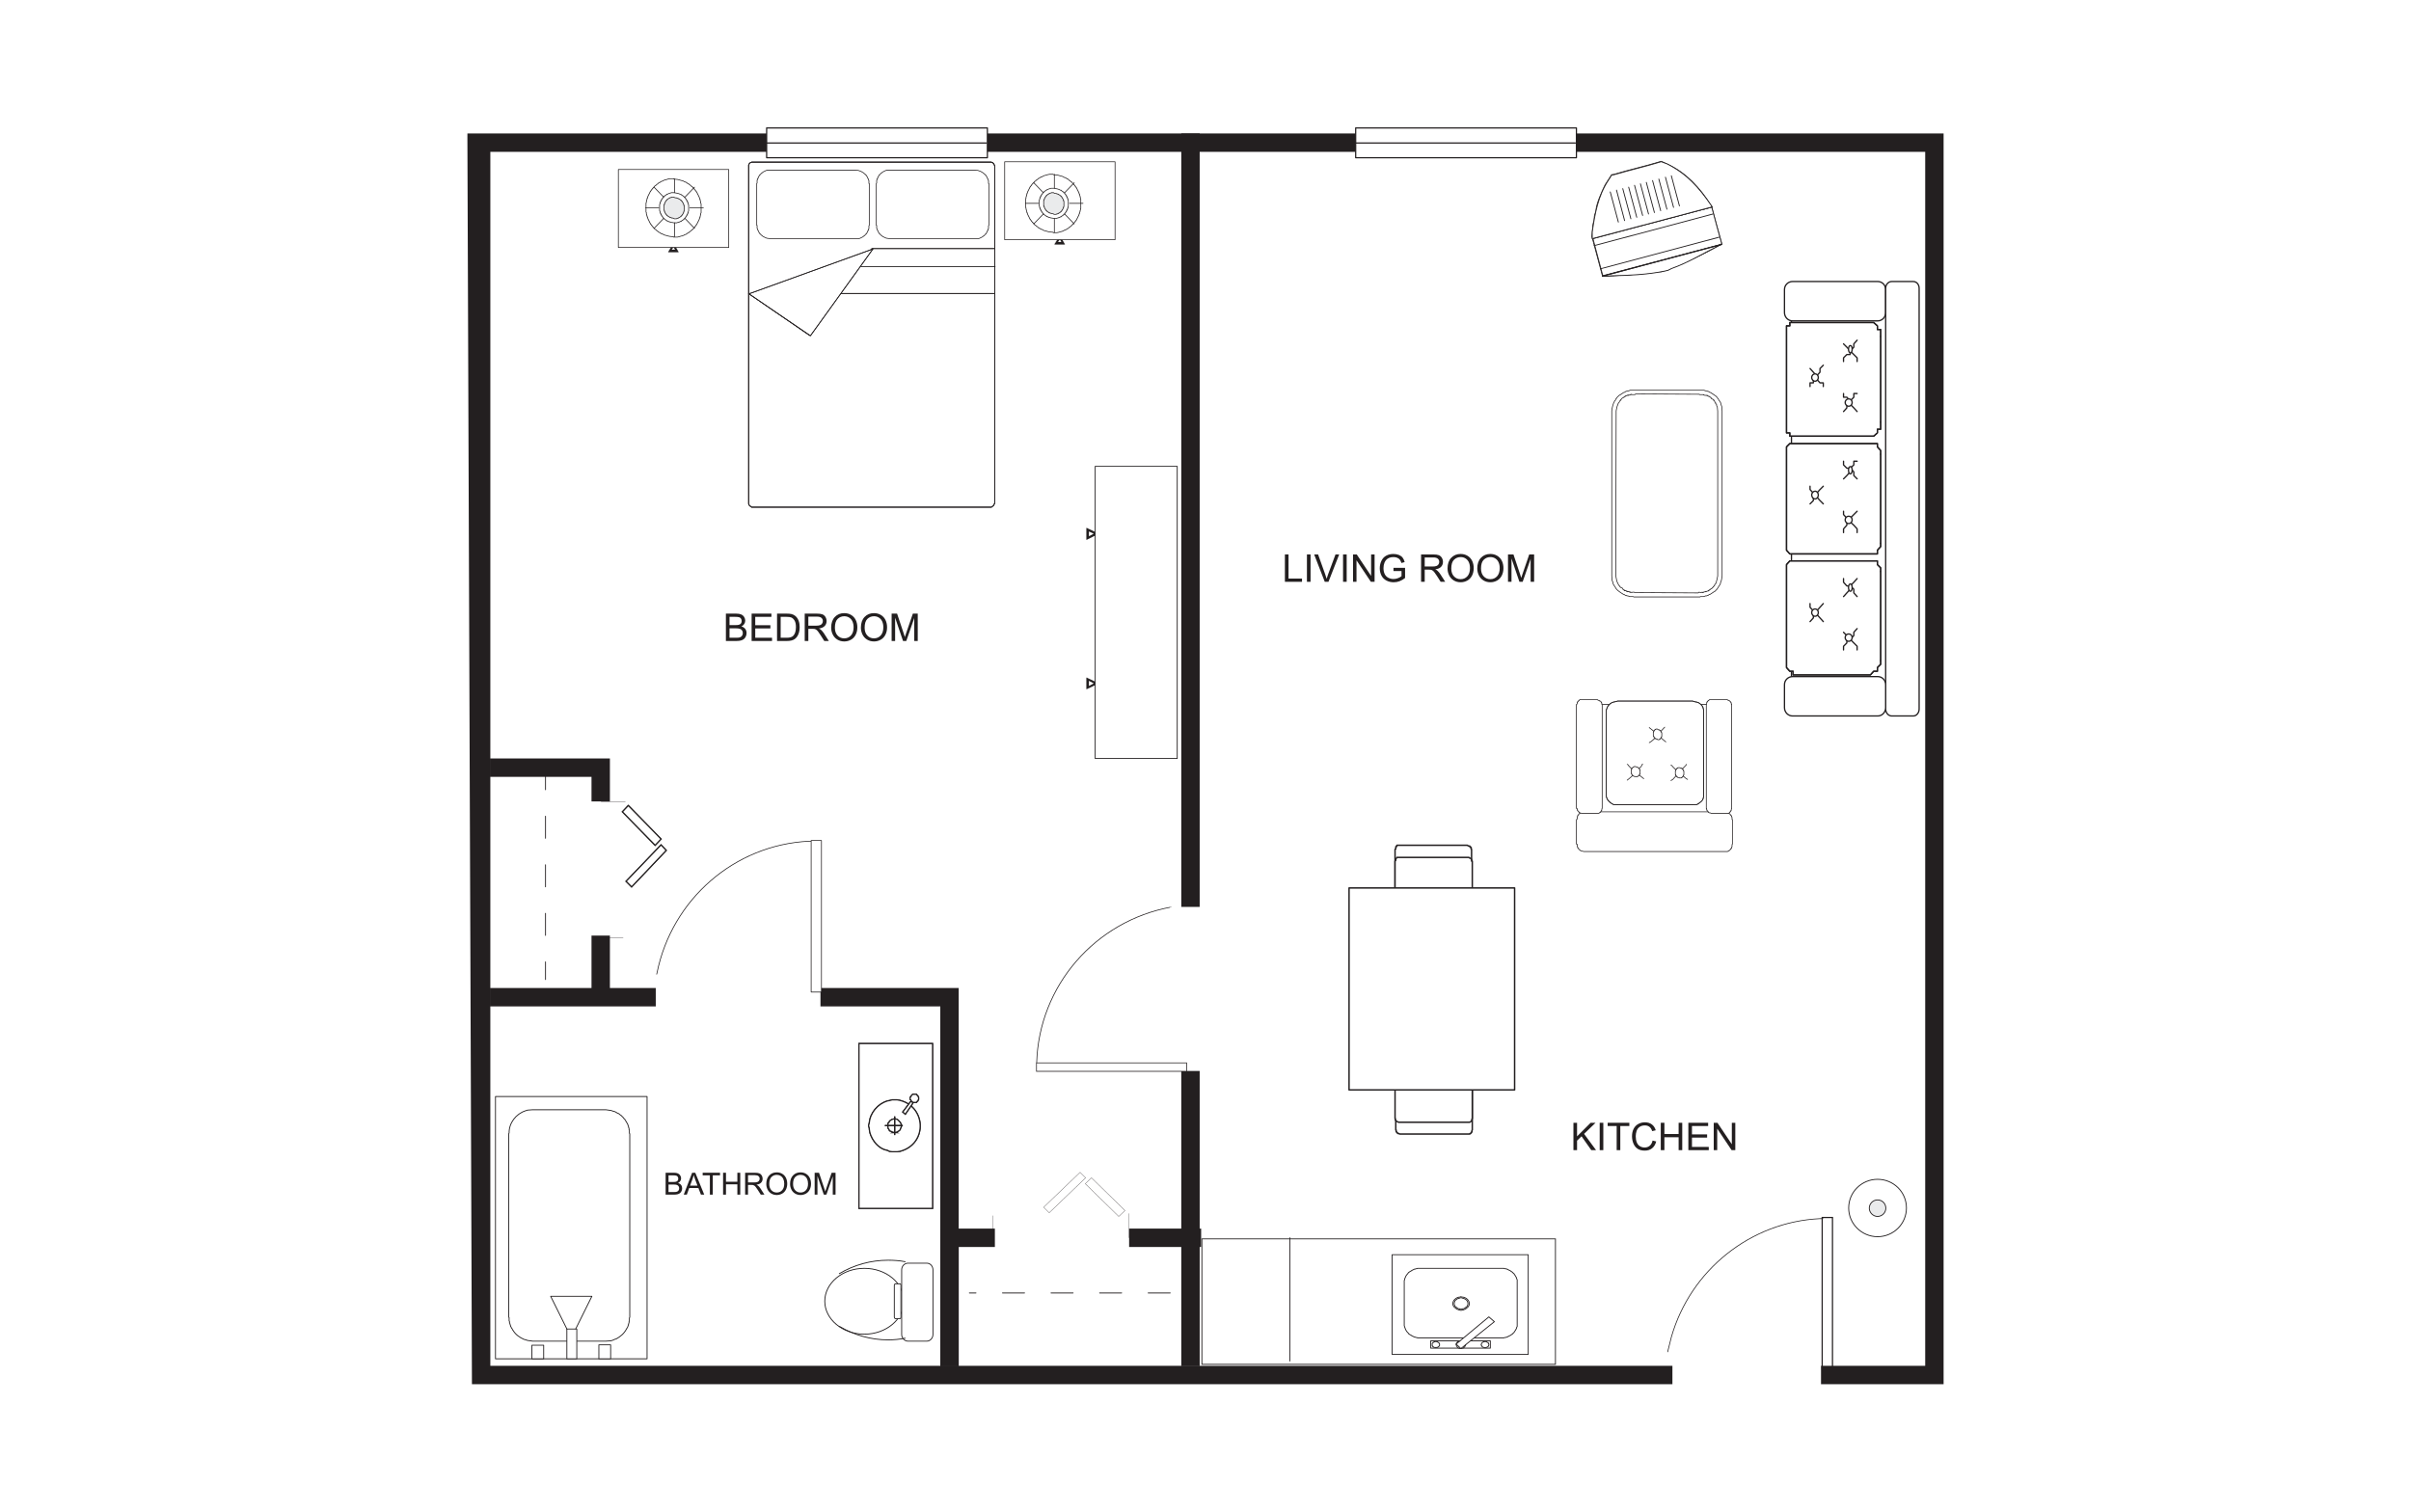 <?xml version="1.0" encoding="UTF-8"?><svg id="Layer_1" xmlns="http://www.w3.org/2000/svg" viewBox="0 0 998 626"><defs><style>.cls-1{stroke-width:.601px;}.cls-1,.cls-2,.cls-3,.cls-4,.cls-5,.cls-6,.cls-7,.cls-8,.cls-9,.cls-10,.cls-11,.cls-12,.cls-13,.cls-14{fill:none;}.cls-1,.cls-2,.cls-3,.cls-4,.cls-5,.cls-6,.cls-9,.cls-10,.cls-11,.cls-12,.cls-13,.cls-14{stroke-linecap:round;}.cls-1,.cls-2,.cls-3,.cls-4,.cls-5,.cls-7,.cls-8,.cls-9,.cls-10,.cls-11,.cls-12,.cls-13{stroke:#231f20;}.cls-1,.cls-2,.cls-3,.cls-4,.cls-5,.cls-9,.cls-10,.cls-14{stroke-linejoin:round;}.cls-2,.cls-8{stroke-width:.506px;}.cls-15,.cls-16,.cls-17{fill-rule:evenodd;}.cls-15,.cls-18{fill:#fff;}.cls-3,.cls-11{stroke-width:.36px;}.cls-4,.cls-12{stroke-width:.541px;}.cls-5,.cls-13{stroke-width:.301px;}.cls-19,.cls-16{fill:#231f20;}.cls-6,.cls-7,.cls-8,.cls-11,.cls-12,.cls-13{stroke-miterlimit:10;}.cls-6,.cls-10,.cls-14{stroke-width:.12px;}.cls-6,.cls-14{stroke:#fff;}.cls-7{stroke-width:.5px;}.cls-9{stroke-width:.03px;}.cls-17{fill:#eaebec;}</style></defs><rect class="cls-18" x="-21" y="-18" width="1035" height="660"/><rect class="cls-18" x="754.268" y="504.023" width="4.265" height="62.746"/><rect class="cls-7" x="754.268" y="504.023" width="4.265" height="62.746"/><rect class="cls-18" x="205.101" y="453.945" width="62.745" height="108.585"/><rect class="cls-3" x="205.1" y="453.947" width="62.745" height="108.584"/><path class="cls-15" d="M250.788,555.22h-30.308l-2.128-.304-.916-.304-.609-.155c-1.791-.825-3.439-1.964-4.415-3.656l-.153-.15-.153-.305-.15-.304-.152-.152-.304-.611-.153-.149v-.307l-.152-.307v-.149l-.152-.307v-.304l-.153-.149v-.614l-.152-.149v-1.372l-.153-.152v-75.996l.153-.301c-.095-4.058,2.825-7.875,6.7-9.139l.916-.304,2.128-.153h30.308l2.133.304.913.307.609.152.609.304.456.304.457.152.457.305.305.307.302.149.305.305.305.304.15.152.305.307.153.305.304.149.153.307.152.305.152.149.152.305.15.307.153.149.152.307.155.305.152.15v.304l.15.305v.152l.153.305v.304l.15.153v.608l.153.152v1.372l.152.15v75.996l-.152.307v1.217l-.153.305v.457l-.15.304v.305l-.153.15v.305l-.15.305v.152l-.152.304-.155.304-.152.152-.153.307c-.953,1.831-2.454,3.122-4.262,4.11l-.609.15-.609.307-.913.305-2.133.15Z"/><path class="cls-3" d="M250.788,555.22h-30.308l-2.128-.304-.916-.304-.609-.155c-1.791-.825-3.439-1.964-4.415-3.656l-.153-.15-.153-.305-.15-.304-.152-.152-.304-.611-.153-.149v-.307l-.152-.307v-.149l-.152-.307v-.304l-.153-.149v-.614l-.152-.149v-1.372l-.153-.152v-75.997l.153-.301c-.095-4.058,2.825-7.875,6.7-9.139l.916-.304,2.128-.153h30.308l2.133.304.913.307.609.152.609.304.456.304.457.152.457.305.305.307.302.149.305.305.305.304.15.152.305.307.153.305.304.149.153.307.152.305.152.149.152.305.15.307.153.149.152.307.155.305.152.15v.304l.15.305v.152l.153.305v.304l.15.153v.608l.153.152v1.372l.152.15v75.997l-.152.307v1.217l-.153.305v.457l-.15.304v.305l-.153.15v.305l-.15.305v.152l-.152.304-.155.304-.152.152-.153.307c-.953,1.831-2.454,3.122-4.262,4.11l-.609.15-.609.307-.913.305-2.133.15Z"/><path class="cls-15" d="M236.626,548.977l1.217-.304.456-.309c2.19-1.56,1.35-4.969-1.062-5.328h-1.067l-.612.155c-2.777,1.067-2.706,4.361,0,5.482l.612.152.456.152Z"/><path class="cls-3" d="M236.626,548.977l1.217-.304.456-.309c2.19-1.56,1.35-4.969-1.062-5.328h-1.067l-.612.155c-2.777,1.067-2.706,4.361,0,5.482l.612.152.456.152Z"/><rect class="cls-18" x="220.178" y="556.895" width="4.872" height="5.635"/><rect class="cls-3" x="220.178" y="556.895" width="4.872" height="5.635"/><rect class="cls-18" x="247.895" y="556.743" width="4.872" height="5.787"/><rect class="cls-3" x="247.895" y="556.744" width="4.874" height="5.786"/><polygon class="cls-15" points="227.945 536.642 245.001 536.642 236.473 553.85 227.945 536.642"/><polygon class="cls-3" points="227.945 536.642 245.001 536.642 236.473 553.85 227.945 536.642"/><rect class="cls-18" x="234.645" y="550.197" width="4.111" height="12.332"/><rect class="cls-3" x="234.645" y="550.197" width="4.111" height="12.332"/><path class="cls-15" d="M357.775,552.328c9.058,0,16.369-6.17,16.369-13.63,0-7.541-7.311-13.63-16.369-13.63-8.987,0-16.373,6.09-16.373,13.63,0,7.46,7.386,13.63,16.373,13.63"/><path class="cls-3" d="M357.775,552.328c9.058,0,16.369-6.17,16.369-13.63,0-7.541-7.311-13.63-16.369-13.63-8.987,0-16.373,6.09-16.373,13.63,0,7.46,7.386,13.63,16.373,13.63Z"/><path class="cls-15" d="M383.665,555.22c1.369,0,2.513-1.296,2.513-2.741v-26.805c0-1.522-1.144-2.741-2.513-2.741h-7.843c-1.372,0-2.591,1.219-2.591,2.741v26.805c0,1.445,1.218,2.741,2.591,2.741h7.843Z"/><path class="cls-3" d="M383.665,555.22c1.369,0,2.513-1.296,2.513-2.741v-26.805c0-1.522-1.144-2.741-2.513-2.741h-7.843c-1.372,0-2.591,1.219-2.591,2.741v26.805c0,1.445,1.218,2.741,2.591,2.741h7.843Z"/><path class="cls-15" d="M372.47,545.931c.229,0,.456-.304.456-.684v-13.174c0-.383-.226-.608-.456-.608h-1.752c-.228,0-.533.225-.533.608v13.174c0,.38.305.684.533.684h1.752Z"/><path class="cls-3" d="M372.47,545.931c.23,0,.456-.304.456-.684v-13.174c0-.383-.226-.608-.456-.608h-1.752c-.228,0-.533.225-.533.608v13.174c0,.38.305.684.533.684h1.752Z"/><path class="cls-3" d="M374.678,522.325c-2.284-.456-4.645-.611-7.08-.611-7.082,0-14.088,1.909-20.182,5.561"/><path class="cls-3" d="M347.495,549.129c6.091,3.578,13.021,5.558,20.102,5.558,2.436,0,4.797-.228,7.08-.684"/><rect class="cls-18" x="355.567" y="432.019" width="30.458" height="68.227"/><rect class="cls-8" x="355.566" y="432.019" width="30.458" height="68.227"/><rect class="cls-18" x="355.567" y="432.018" width="30.458" height="68.227"/><rect class="cls-8" x="355.566" y="432.018" width="30.458" height="68.227"/><path class="cls-18" d="M370.339,476.791h-1.067l-1.067-.153-.913-.461c-3.999-.554-7.395-5.319-7.463-9.134l-.302-1.063.302-1.067c.331-4.184,3.512-7.897,7.463-9.139l.913-.153,1.067-.304h2.133c11.989,1.931,12.935,18.235,1.067,21.321l-1.067.153h-1.067Z"/><path class="cls-8" d="M370.339,476.791h-1.067l-1.067-.153-.913-.461c-3.999-.554-7.395-5.319-7.463-9.134l-.302-1.063.302-1.067c.331-4.184,3.512-7.897,7.463-9.139l.913-.153,1.067-.304h2.133c11.989,1.931,12.935,18.235,1.067,21.321l-1.067.153h-1.067Z"/><path class="cls-18" d="M370.339,476.791h-1.067l-1.067-.153-.913-.461c-3.999-.554-7.395-5.319-7.463-9.134l-.302-1.063.302-1.067c.331-4.184,3.512-7.897,7.463-9.139l.913-.153,1.067-.304h2.133c11.989,1.931,12.935,18.235,1.067,21.321l-1.067.153h-1.067Z"/><path class="cls-8" d="M370.339,476.791h-1.067l-1.067-.153-.913-.461c-3.999-.554-7.395-5.319-7.463-9.134l-.302-1.063.302-1.067c.331-4.184,3.512-7.897,7.463-9.139l.913-.153,1.067-.304h2.133c11.989,1.931,12.935,18.235,1.067,21.321l-1.067.153h-1.067Z"/><polygon class="cls-18" points="378.409 456.382 377.798 456.382 377.647 456.233 377.344 455.928 377.192 455.774 377.039 455.317 376.737 455.165 376.737 454.249 377.039 454.098 377.192 453.643 377.344 453.489 377.647 453.185 377.798 453.032 379.324 453.032 379.476 453.185 379.628 453.489 379.932 453.643 380.082 454.098 380.239 454.249 380.239 455.165 380.082 455.317 379.932 455.774 379.628 455.928 379.476 456.233 379.324 456.382 378.409 456.382"/><polygon class="cls-8" points="378.409 456.382 377.798 456.382 377.647 456.233 377.344 455.928 377.192 455.774 377.039 455.317 376.736 455.165 376.736 454.249 377.039 454.098 377.192 453.643 377.344 453.489 377.647 453.185 377.798 453.032 379.324 453.032 379.476 453.185 379.628 453.489 379.932 453.643 380.082 454.098 380.239 454.249 380.239 455.165 380.082 455.317 379.932 455.774 379.628 455.928 379.476 456.233 379.324 456.382 378.409 456.382"/><polygon class="cls-18" points="378.409 456.382 377.798 456.382 377.647 456.233 377.344 455.928 377.192 455.774 377.039 455.317 376.737 455.165 376.737 454.249 377.039 454.098 377.192 453.643 377.344 453.489 377.647 453.185 377.798 453.032 379.324 453.032 379.476 453.185 379.628 453.489 379.932 453.643 380.082 454.098 380.239 454.249 380.239 455.165 380.082 455.317 379.932 455.774 379.628 455.928 379.476 456.233 379.324 456.382 378.409 456.382"/><polygon class="cls-8" points="378.409 456.382 377.798 456.382 377.647 456.233 377.344 455.928 377.192 455.774 377.039 455.317 376.736 455.165 376.736 454.249 377.039 454.098 377.192 453.643 377.344 453.489 377.647 453.185 377.798 453.032 379.324 453.032 379.476 453.185 379.628 453.489 379.932 453.643 380.082 454.098 380.239 454.249 380.239 455.165 380.082 455.317 379.932 455.774 379.628 455.928 379.476 456.233 379.324 456.382 378.409 456.382"/><polygon class="cls-18" points="373.689 460.343 377.04 455.925 377.954 456.536 374.755 461.255 373.689 460.343"/><polygon class="cls-8" points="373.689 460.343 377.04 455.925 377.954 456.536 374.755 461.255 373.689 460.343"/><polygon class="cls-18" points="373.689 460.343 377.04 455.925 377.954 456.536 374.755 461.255 373.689 460.343"/><polygon class="cls-8" points="373.689 460.343 377.04 455.925 377.954 456.536 374.755 461.255 373.689 460.343"/><path class="cls-18" d="M370.339,468.871l-.611-.152-.456-.153-.606-.305-.461-.152-.152-.456-.454-.609v-.456l-.155-.611.155-.456v-.608l.454-.305.152-.457c1.059-1.062,2.991-1.451,3.963,0l.456.457.15.305.304.608v1.067l-.304.456-.15.609-.456.456-.307.152-.456.305-.456.153-.611.152Z"/><path class="cls-8" d="M370.339,468.871l-.611-.152-.456-.153-.606-.305-.461-.152-.152-.456-.454-.609v-.456l-.155-.611.155-.456v-.608l.454-.305.152-.457c1.059-1.062,2.991-1.451,3.963,0l.456.457.15.305.304.608v1.067l-.304.456-.15.609-.456.456-.307.152-.456.305-.456.153-.611.152Z"/><path class="cls-18" d="M370.339,468.871l-.611-.152-.456-.153-.606-.305-.461-.152-.152-.456-.454-.609v-.456l-.155-.611.155-.456v-.608l.454-.305.152-.457c1.059-1.062,2.991-1.451,3.963,0l.456.457.15.305.304.608v1.067l-.304.456-.15.609-.456.456-.307.152-.456.305-.456.153-.611.152Z"/><path class="cls-8" d="M370.339,468.871l-.611-.152-.456-.153-.606-.305-.461-.152-.152-.456-.454-.609v-.456l-.155-.611.155-.456v-.608l.454-.305.152-.457c1.059-1.062,2.991-1.451,3.963,0l.456.457.15.305.304.608v1.067l-.304.456-.15.609-.456.456-.307.152-.456.305-.456.153-.611.152Z"/><path class="cls-8" d="M370.337,469.936v-7.767,7.767Z"/><line class="cls-8" x1="370.339" y1="462.171" x2="370.339" y2="469.784"/><path class="cls-8" d="M366.226,465.977h7.463-7.463Z"/><line class="cls-8" x1="373.689" y1="465.978" x2="366.379" y2="465.978"/><rect class="cls-18" x="576.24" y="519.434" width="56.348" height="41.27"/><rect class="cls-3" x="576.238" y="519.432" width="56.35" height="41.27"/><path class="cls-15" d="M621.621,553.852h.915l.304-.153h.456l.305-.15h.305l.15-.152.305-.158.612-.299.302-.155.152-.15.304-.153.153-.15.307-.153.147-.304.307-.157.152-.299.153-.155.15-.304.155-.153.304-.608.152-.152v-.305l.149-.305.155-.302v-19.341l-.155-.307-.149-.305v-.304l-.152-.15-.304-.613-.155-.15-.15-.305-.153-.149-.152-.309-.307-.149-.147-.305-.307-.153-.153-.15-.304-.152-.152-.157-.302-.149-.307-.155-.305-.152-.305-.149-.15-.155h-.305l-.305-.152h-.456l-.304-.153h-35.791l-.302.153h-.304l-.305.152h-.305l-.608.304-.611.307-.15.149-.305.157-.304.152-.15.15-.309.153c-.652,1.043-.988.862-1.522,2.434l-.152.305v.307l-.152.304v18.73c.309.926.54,1.804,1.218,2.592l.457.456.15.304.309.153.15.15.304.153.305.15.15.155.309.15.302.149.608.31h.305l.305.15h.304l.302.153h34.877Z"/><path class="cls-3" d="M621.621,553.852h.915l.304-.153h.456l.305-.15h.305l.15-.152.305-.158.612-.299.302-.155.152-.15.304-.153.153-.15.307-.153.147-.304.307-.157.152-.299.153-.155.15-.304.155-.153.304-.608.152-.152v-.305l.149-.305.155-.302v-19.341l-.155-.307-.149-.305v-.304l-.152-.15-.304-.612-.155-.15-.15-.305-.153-.149-.152-.309-.307-.149-.147-.305-.307-.153-.153-.15-.304-.152-.152-.157-.302-.149-.307-.155-.305-.152-.305-.149-.15-.155h-.305l-.305-.152h-.456l-.304-.153h-35.791l-.302.153h-.304l-.305.152h-.305l-.608.304-.611.307-.15.149-.305.157-.304.152-.15.15-.309.153c-.652,1.043-.988.863-1.522,2.434l-.152.305v.307l-.152.304v18.73c.309.926.54,1.804,1.219,2.592l.457.456.15.304.309.153.15.15.304.153.305.15.15.155.309.15.302.149.608.31h.305l.305.15h.304l.302.153h34.877"/><rect class="cls-18" x="592.229" y="555.072" width="24.671" height="3.045"/><rect class="cls-3" x="592.229" y="555.07" width="24.671" height="3.043"/><polygon class="cls-15" points="614.769 557.963 614.919 557.963 615.073 557.813 615.38 557.813 615.532 557.658 615.68 557.658 615.836 557.507 615.986 557.507 615.986 557.352 616.139 557.198 616.139 557.051 616.29 556.896 616.29 556.441 616.139 556.29 616.139 555.985 615.986 555.985 615.986 555.83 615.836 555.83 615.68 555.676 615.532 555.676 615.38 555.527 615.223 555.527 615.073 555.374 614.463 555.374 614.313 555.527 614.006 555.527 613.856 555.676 613.702 555.676 613.55 555.83 613.397 555.985 613.246 556.132 613.246 556.441 613.095 556.592 613.095 556.744 613.246 556.896 613.246 557.198 613.397 557.198 613.397 557.352 613.55 557.507 613.702 557.658 613.856 557.658 614.006 557.813 614.463 557.813 614.617 557.963 614.769 557.963"/><polyline class="cls-3" points="614.769 557.963 614.919 557.963 615.073 557.813 615.38 557.813 615.532 557.658 615.68 557.658 615.836 557.507 615.986 557.507 615.986 557.352 616.139 557.198 616.139 557.051 616.29 556.896 616.29 556.441 616.139 556.29 616.139 555.985 615.986 555.985 615.986 555.83 615.836 555.83 615.68 555.676 615.532 555.676 615.38 555.527 615.223 555.527 615.073 555.374 614.463 555.374 614.313 555.527 614.006 555.527 613.856 555.676 613.702 555.676 613.55 555.83 613.397 555.985 613.246 556.132 613.246 556.441 613.095 556.592 613.095 556.744 613.246 556.896 613.246 557.198 613.397 557.198 613.397 557.352 613.55 557.507 613.702 557.658 613.856 557.658 614.006 557.813 614.463 557.813 614.617 557.963 614.769 557.963"/><path class="cls-15" d="M604.717,542.429h.304l.459-.15h.305l.605-.305h.307l.153-.307c2.8-1.499.837-4.759-1.829-4.721l-.304-.153-.304.153c-2.624.087-4.395,3.29-1.676,4.721l.15.307h.307l.304.15.305.155h.302l.307.15h.304Z"/><path class="cls-3" d="M604.717,542.429h.304l.459-.15h.305l.605-.305h.307l.153-.307c2.8-1.499.837-4.759-1.829-4.721l-.304-.153-.304.153c-2.624.087-4.395,3.29-1.676,4.721l.15.307h.307l.304.15.305.155h.302l.307.15h.304"/><path class="cls-15" d="M604.717,541.972h.304l.305-.15h.459l.605-.304.307-.307.305-.15.15-.155.153-.15.152-.153v-.302l.153-.155v-.911l-.153-.307v-.15c-.326-.72-1.409-1.343-2.132-1.372l-.305-.15h-.608l-.152.15h-.307l-.15.15h-.305l-.304.155-.152.153-.155.15-.304.153-.302.302-.153.307v.15l-.152.307v.911l.152.155v.302l.304.304.152.155.304.15.155.15.152.157.304.15.305.153h.457l.152.15h.304Z"/><path class="cls-3" d="M604.717,541.972h.304l.305-.15h.459l.605-.304.307-.307.305-.15.15-.155.153-.15.152-.153v-.302l.153-.155v-.911l-.153-.307v-.15c-.326-.72-1.408-1.343-2.132-1.372l-.305-.15h-.608l-.152.15h-.307l-.15.15h-.305l-.304.155-.152.153-.155.15-.304.153-.302.302-.153.307v.15l-.152.307v.911l.152.155v.302l.304.304.152.155.304.15.155.15.152.157.304.15.305.153h.457l.152.15h.304"/><polygon class="cls-15" points="594.361 557.963 594.511 557.813 595.124 557.813 595.124 557.658 595.274 557.658 595.428 557.507 595.579 557.507 595.579 557.352 595.731 557.198 595.883 557.051 595.883 556.29 595.731 556.132 595.731 555.985 595.579 555.985 595.579 555.83 595.428 555.83 595.274 555.676 595.124 555.676 595.124 555.527 594.817 555.527 594.666 555.374 594.057 555.374 593.907 555.527 593.598 555.527 593.449 555.676 593.294 555.676 593.294 555.83 593.144 555.83 592.99 555.985 592.84 556.132 592.84 557.198 592.99 557.198 592.99 557.352 593.144 557.507 593.294 557.507 593.294 557.658 593.449 557.658 593.598 557.813 594.211 557.813 594.361 557.963"/><polyline class="cls-3" points="594.361 557.963 594.511 557.813 595.124 557.813 595.124 557.658 595.274 557.658 595.428 557.507 595.579 557.507 595.579 557.352 595.731 557.198 595.883 557.051 595.883 556.29 595.731 556.132 595.731 555.985 595.579 555.985 595.579 555.83 595.428 555.83 595.274 555.676 595.124 555.676 595.124 555.527 594.817 555.527 594.666 555.374 594.057 555.374 593.907 555.527 593.598 555.527 593.449 555.676 593.294 555.676 593.294 555.83 593.144 555.83 592.99 555.985 592.84 556.132 592.84 557.198 592.99 557.198 592.99 557.352 593.144 557.507 593.294 557.507 593.294 557.658 593.449 557.658 593.598 557.813 594.211 557.813 594.361 557.963"/><path class="cls-15" d="M604.717,558.267h.304l.152-.152h.457l.155-.15.15-.153h.152l.152-.155v-.15l.15-.152.157-.153v-.304l.15-.152v-.307l-.15-.15v-.305l-.157-.15-.15-.153-.304-.305h-.15l-.155-.152h-.15l-.307-.15h-.911c-.636.247-.888.342-1.374.911v.305l-.15.15v.307l.15.152v.304l.155.153.152.152v.15l.153.155h.15l.305.304h.457v.152h.456Z"/><path class="cls-3" d="M604.717,558.267h.304l.152-.152h.457l.155-.15.15-.153h.152l.152-.155v-.15l.15-.152.157-.153v-.304l.15-.152v-.307l-.15-.15v-.305l-.157-.15-.15-.153-.304-.305h-.15l-.155-.152h-.15l-.307-.15h-.911c-.636.247-.888.342-1.374.911v.305l-.15.15v.307l.15.152v.304l.155.153.152.152v.15l.153.155h.15l.305.304h.457v.152h.456"/><polygon class="cls-15" points="616.291 545.17 602.737 556.442 604.718 558.265 618.576 547.15 616.291 545.17"/><polyline class="cls-3" points="616.291 545.17 602.737 556.442 604.718 558.265 618.576 547.15 616.291 545.17"/><rect class="cls-11" x="497.504" y="512.884" width="146.351" height="51.933"/><polygon class="cls-15" points="311.553 67.123 311.098 67.123 310.791 67.273 310.485 67.426 310.181 67.733 310.031 68.036 309.879 68.341 309.879 208.603 310.181 209.211 310.485 209.516 310.791 209.668 311.098 209.972 410.393 209.972 410.695 209.668 410.999 209.516 411.303 209.211 411.61 208.603 411.764 208.144 411.764 68.795 411.61 68.341 411.455 68.036 411.303 67.733 410.999 67.426 410.695 67.273 410.393 67.123 311.553 67.123"/><polygon class="cls-5" points="311.553 67.123 311.098 67.123 310.791 67.273 310.485 67.426 310.181 67.733 310.031 68.036 309.879 68.341 309.879 208.603 310.181 209.211 310.485 209.516 310.791 209.668 311.098 209.972 410.393 209.972 410.695 209.668 410.999 209.516 411.303 209.211 411.61 208.603 411.764 208.144 411.764 68.795 411.61 68.341 411.455 68.036 411.303 67.733 410.999 67.426 410.695 67.273 410.393 67.123 311.553 67.123"/><polygon class="cls-5" points="311.553 67.123 311.098 67.123 310.791 67.273 310.485 67.426 310.181 67.733 310.031 68.036 309.879 68.341 309.879 208.603 310.181 209.211 310.485 209.516 310.791 209.668 311.098 209.972 410.393 209.972 410.695 209.668 410.999 209.516 411.303 209.211 411.61 208.603 411.764 208.144 411.764 68.795 411.61 68.341 411.455 68.036 411.303 67.733 410.999 67.426 410.695 67.273 410.393 67.123 311.553 67.123"/><polygon class="cls-5" points="311.553 67.123 311.098 67.123 310.791 67.273 310.485 67.426 310.181 67.733 310.031 68.036 309.879 68.341 309.879 208.603 310.181 209.211 310.485 209.516 310.791 209.668 311.098 209.972 410.393 209.972 410.695 209.668 410.999 209.516 411.303 209.211 411.61 208.603 411.764 208.144 411.764 68.795 411.61 68.341 411.455 68.036 411.303 67.733 410.999 67.426 410.695 67.273 410.393 67.123 311.553 67.123"/><polygon class="cls-15" points="335.158 138.851 309.88 121.489 411.762 121.489 411.762 102.912 360.897 102.912 335.158 138.851"/><polygon class="cls-5" points="335.158 138.851 309.881 121.489 411.762 121.489 411.762 102.912 360.897 102.912 335.158 138.851"/><polygon class="cls-5" points="335.158 138.851 309.881 121.489 411.762 121.489 411.762 102.912 360.897 102.912 335.158 138.851"/><polygon class="cls-15" points="335.463 139.005 310.029 121.641 361.353 103.066 335.463 139.005"/><polygon class="cls-5" points="335.463 139.005 310.029 121.641 361.353 103.066 335.463 139.005"/><polygon class="cls-5" points="335.463 139.005 310.029 121.641 361.353 103.066 335.463 139.005"/><path class="cls-15" d="M318.711,70.473h-1.217l-.456.15-1.222.612-.152.15-.152.153-.304.152-.153.152-.15.152v.15l-.152.157h-.153l-.307.304v.152l-.15.15v.154l-.152.15v.155l-.152.152v.152l-.152.154v.304h-.153v.302l-.152.155v1.219l-.152.15v17.362h.152v1.217l.152.157v.302l.153.153v.15l.152.153v.15l.152.152v.155l.152.152v.153l.15.15v.152l.153.152.307.305h.152v.154l.304.304.304.152.304.304.305.15.304.155.305.152.307.153.456.152,1.217.15h36.855l.457-.15,1.218-.613.153-.15.15-.15.305-.153.15-.152.153-.153v-.15l.153-.154h.15l.153-.153.152-.152v-.152l.153-.152v-.15l.15-.153v-.152l.152-.155v-.152l.153-.15v-.304h.152v-.305l.153-.15v-1.223l.152-.15v-17.362h-.152v-1.217l-.153-.152v-.307l-.152-.15v-.153l-.153-.15v-.154l-.152-.152v-.152l-.15-.155v-.15l-.153-.154v-.15l-.152-.152-.153-.153-.15-.15h-.153v-.157c-1.029-.926-2.355-1.7-3.806-1.673h-35.638Z"/><path class="cls-5" d="M318.711,70.473h-1.217l-.456.15-1.222.613-.152.15-.152.153-.304.152-.153.152-.15.152v.15l-.152.157h-.153l-.307.304v.152l-.15.15v.153l-.152.15v.155l-.152.152v.152l-.152.153v.304h-.153v.302l-.152.155v1.219l-.152.15v17.362h.152v1.217l.152.157v.302l.153.153v.15l.152.154v.15l.152.152v.155l.152.152v.153l.15.15v.152l.153.152.307.305h.152v.153l.304.304.304.152.304.304.305.15.304.155.305.152.307.153.456.152,1.217.15h36.855l.457-.15,1.218-.613.153-.15.15-.15.305-.153.15-.152.153-.153v-.15l.153-.153h.15l.153-.153.152-.152v-.152l.153-.152v-.15l.15-.153v-.152l.152-.155v-.152l.153-.15v-.304h.152v-.305l.153-.15v-1.223l.152-.15v-17.362h-.152v-1.217l-.153-.152v-.307l-.152-.15v-.153l-.153-.15v-.153l-.152-.152v-.152l-.15-.155v-.15l-.153-.153v-.15l-.152-.152-.153-.154-.15-.15h-.153v-.157c-1.029-.926-2.355-1.7-3.806-1.673h-35.638Z"/><path class="cls-15" d="M368.207,70.473h-1.218l-.456.15-1.22.612-.153.15-.15.153-.304.152-.153.152-.152.152v.15l-.15.157h-.155l-.305.304v.152l-.152.15v.154l-.15.15v.155l-.152.152v.152l-.153.154v.304h-.152v.302l-.155.155v1.219l-.149.15v17.362h.149v1.217l.155.157v.302l.152.153v.15l.153.153v.15l.152.152v.155l.15.152v.153l.152.15v.152l.152.152.309.305h.15v.154l.305.304.304.152.304.304.304.15.305.155.305.152.305.153.456.152,1.218.15h36.855l.457-.15,1.218-.613.304-.301.305-.153.15-.152.152-.153v-.15l.153-.154h.15l.307-.305v-.152l.152-.152v-.15l.152-.153v-.152l.152-.155v-.152l.152-.15v-.304h.152v-.305l.153-.15v-1.223l.152-.15v-17.362h-.152v-1.217l-.153-.152v-.307l-.152-.15v-.153l-.152-.15v-.154l-.152-.152v-.152l-.152-.155v-.15l-.152-.154v-.15l-.307-.305-.15-.15h-.153v-.157c-1.027-.926-2.355-1.7-3.806-1.673h-35.636Z"/><path class="cls-5" d="M368.207,70.473h-1.218l-.456.15-1.22.613-.153.15-.15.153-.304.152-.153.152-.152.152v.15l-.15.157h-.155l-.305.304v.152l-.152.15v.153l-.15.15v.155l-.152.152v.152l-.153.153v.304h-.152v.302l-.155.155v1.219l-.149.15v17.362h.149v1.217l.155.157v.302l.152.153v.15l.153.154v.15l.152.152v.155l.15.152v.153l.152.15v.152l.152.152.309.305h.15v.153l.305.304.304.152.304.304.304.15.305.155.305.152.305.153.456.152,1.218.15h36.855l.457-.15,1.218-.613.304-.301.305-.153.15-.152.152-.153v-.15l.153-.153h.15l.307-.305v-.152l.152-.152v-.15l.152-.153v-.152l.152-.155v-.152l.152-.15v-.304h.152v-.305l.153-.15v-1.223l.152-.15v-17.362h-.152v-1.217l-.153-.152v-.307l-.152-.15v-.153l-.152-.15v-.153l-.152-.152v-.152l-.152-.155v-.15l-.152-.153v-.15l-.307-.305-.15-.15h-.153v-.157c-1.027-.926-2.355-1.7-3.806-1.673h-35.636Z"/><line class="cls-3" x1="356.327" y1="110.374" x2="411.914" y2="110.374"/><polygon class="cls-15" points="278.658 100.627 276.524 104.129 280.793 104.129 278.658 100.627"/><polygon class="cls-9" points="278.658 100.627 276.524 104.129 280.793 104.129 278.658 100.627"/><polygon class="cls-19" points="278.81 100.627 276.526 104.435 280.945 104.435 278.81 100.627 278.81 102.3 279.421 103.367 278.047 103.367 278.81 102.3 278.81 100.627"/><rect class="cls-18" x="255.965" y="70.17" width="45.688" height="32.286"/><rect class="cls-5" x="255.965" y="70.167" width="45.688" height="32.286"/><path class="cls-15" d="M663.35,114.333h1.673l1.222-.15c7.702-.312,14.934-.801,22.54-2.285l1.522-.459,1.828-.911c6.798-2.425,13.423-5.539,19.644-9.139l.609-.304h.305v-.152c-1.421-4.969-2.771-10.063-4.111-15.078v-.15l-49.344,13.249,4.113,15.38Z"/><path class="cls-3" d="M663.35,114.333h1.673l1.222-.15c7.702-.312,14.934-.801,22.54-2.285l1.522-.459,1.828-.912c6.798-2.424,13.423-5.539,19.644-9.139l.609-.304h.305v-.152c-1.421-4.969-2.771-10.063-4.111-15.078v-.15l-49.344,13.249,4.113,15.38Z"/><path class="cls-15" d="M663.502,114.333h.763l.911-.15c7.243-.204,14.989-.706,22.082-2.133l1.677-.456,1.522-.459c7.49-2.383,14.605-6.012,21.471-9.747l.611-.304h.152v-.152c-1.419-4.971-2.766-10.063-4.113-15.078v-.15l-49.191,13.095,4.113,15.534Z"/><path class="cls-3" d="M663.502,114.333h.763l.912-.15c7.243-.204,14.989-.706,22.082-2.133l1.677-.456,1.522-.459c7.49-2.383,14.605-6.012,21.471-9.747l.611-.304h.152v-.152c-1.419-4.971-2.766-10.063-4.113-15.078v-.15l-49.191,13.095,4.113,15.534Z"/><line class="cls-3" x1="663.35" y1="114.333" x2="712.541" y2="101.238"/><line class="cls-3" x1="662.437" y1="111.287" x2="711.626" y2="98.19"/><line class="cls-3" x1="659.846" y1="101.692" x2="709.037" y2="88.596"/><path class="cls-15" d="M663.35,114.181l49.343-13.095h-.459l-.456.301c-6.637,3.099-12.896,6.941-19.797,9.443l-1.522.915-1.37.302-1.37.461h-1.829l-1.828.302-1.98.155-2.13.302-1.983.152-2.284.152-1.978.307-2.132-.154-1.829.154-1.826.152h-1.372l-1.218.152h-1.978Z"/><path class="cls-3" d="M663.35,114.181l49.343-13.095h-.459l-.456.301c-6.637,3.099-12.896,6.941-19.797,9.443l-1.522.915-1.37.302-1.37.461h-1.829l-1.828.302-1.98.155-2.13.302-1.983.152-2.284.152-1.978.307-2.132-.153-1.829.153-1.826.152h-1.372l-1.218.152h-1.978Z"/><path class="cls-15" d="M663.35,114.333l49.191-13.095h-.307l-.456.302c-6.559,3.239-12.945,7.191-19.797,9.595l-1.522.763-1.219.302c-7.4,1.521-15.103,1.847-22.693,1.983l-1.218.15h-1.978Z"/><path class="cls-3" d="M663.35,114.333l49.191-13.095h-.307l-.456.302c-6.559,3.239-12.945,7.191-19.797,9.595l-1.522.763-1.219.302c-7.4,1.521-15.103,1.847-22.693,1.983l-1.218.15h-1.978Z"/><line class="cls-3" x1="663.35" y1="114.333" x2="712.541" y2="101.238"/><path class="cls-15" d="M659.087,98.647v-.15l-.153-.613c.372-2.159.082-4.46.916-6.548l.147-1.978.613-1.983c.166-3.149,2.459-7.949,3.804-10.812l1.377-2.132,1.366-2.13h.305l.763-.153c6.395-1.929,12.972-3.353,19.34-5.332h.152l2.284,1.067c7.734,3.44,13.787,9.949,18.123,17.056l.459.459.15.302-49.645,12.946Z"/><path class="cls-3" d="M659.087,98.647v-.15l-.153-.613c.372-2.159.082-4.46.916-6.548l.147-1.978.612-1.983c.166-3.149,2.459-7.949,3.804-10.812l1.377-2.132,1.366-2.13h.305l.763-.153c6.395-1.929,12.972-3.353,19.34-5.332h.152l2.284,1.067c7.734,3.44,13.787,9.949,18.123,17.056l.459.459.15.302-49.645,12.947Z"/><path class="cls-15" d="M659.087,98.799v-2.741c1.1-7.539,2.378-14.972,6.704-21.475l1.366-2.13h.305l.763-.153c6.298-1.851,13.135-3.421,19.34-5.332h.152l2.439.915c8.171,4.157,13.022,9.679,18.123,17.058l.304.608v.153l-49.494,13.097Z"/><path class="cls-3" d="M659.087,98.799v-2.741c1.1-7.539,2.378-14.972,6.704-21.475l1.366-2.13h.305l.763-.153c6.298-1.851,13.135-3.421,19.34-5.332h.152l2.439.915c8.171,4.157,13.022,9.679,18.123,17.058l.304.608v.153l-49.494,13.097Z"/><line class="cls-3" x1="669.899" y1="91.946" x2="666.548" y2="79.458"/><line class="cls-3" x1="695.176" y1="85.242" x2="691.83" y2="72.758"/><line class="cls-3" x1="692.744" y1="85.856" x2="689.392" y2="73.365"/><line class="cls-3" x1="690.001" y1="86.616" x2="686.651" y2="74.127"/><line class="cls-3" x1="672.486" y1="91.336" x2="669.134" y2="78.698"/><line class="cls-3" x1="675.077" y1="90.577" x2="671.726" y2="78.088"/><line class="cls-3" x1="677.514" y1="89.966" x2="674.163" y2="77.48"/><line class="cls-3" x1="679.946" y1="89.206" x2="676.602" y2="76.717"/><line class="cls-3" x1="682.388" y1="88.596" x2="679.038" y2="76.106"/><line class="cls-3" x1="684.822" y1="87.988" x2="681.473" y2="75.5"/><line class="cls-3" x1="687.414" y1="87.225" x2="684.06" y2="74.736"/><polygon class="cls-15" points="607.765 469.48 608.372 469.48 608.372 469.328 608.675 469.328 608.675 469.176 608.83 469.176 608.83 469.025 608.98 469.025 608.98 468.871 609.134 468.871 609.134 468.566 609.285 468.566 609.285 467.958 609.436 467.806 609.436 450.294 609.285 450.294 609.285 449.682 609.134 449.682 609.134 449.376 608.98 449.376 608.98 449.228 608.83 449.228 608.83 449.072 608.675 449.072 608.675 448.919 608.372 448.919 608.372 448.77 608.067 448.77 607.765 448.615 578.829 448.615 578.829 448.77 578.522 448.77 578.522 448.919 578.371 448.919 578.371 449.072 578.218 449.072 578.218 449.228 578.066 449.228 578.066 449.531 577.914 449.531 577.914 450.139 577.764 450.294 577.764 467.806 577.914 467.806 577.914 468.414 578.066 468.414 578.066 468.718 578.218 468.718 578.218 468.871 578.371 468.871 578.371 469.025 578.522 469.025 578.522 469.176 578.829 469.176 578.829 469.328 579.132 469.328 579.438 469.48 607.765 469.48"/><polygon class="cls-1" points="607.765 469.48 608.372 469.48 608.372 469.328 608.675 469.328 608.675 469.177 608.83 469.177 608.83 469.025 608.98 469.025 608.98 468.871 609.134 468.871 609.134 468.566 609.285 468.566 609.285 467.958 609.436 467.806 609.436 450.294 609.285 450.294 609.285 449.682 609.134 449.682 609.134 449.376 608.98 449.376 608.98 449.228 608.83 449.228 608.83 449.072 608.675 449.072 608.675 448.919 608.372 448.919 608.372 448.77 608.067 448.77 607.765 448.615 578.829 448.615 578.829 448.77 578.522 448.77 578.522 448.919 578.371 448.919 578.371 449.072 578.218 449.072 578.218 449.228 578.066 449.228 578.066 449.531 577.914 449.531 577.914 450.139 577.764 450.294 577.764 467.806 577.914 467.806 577.914 468.414 578.066 468.414 578.066 468.718 578.218 468.718 578.218 468.871 578.371 468.871 578.371 469.025 578.522 469.025 578.522 469.177 578.829 469.177 578.829 469.328 579.133 469.328 579.438 469.48 607.765 469.48"/><path class="cls-15" d="M607.915,464.608h.456c.37-.407.049.199.763-.612v-.15h.152v-.611l.152-.149v-12.945h-.152v-.612h-.152v-.15l-.305-.304-.15-.153h-.153l-.153-.153h-.152l-.304-.15h-29.392l-.153.15h-.152l-.152.153-.152.153-.153.153v.15h-.153v.611l-.15.152v12.945h.15v.608h.153v.152c.326.464.747.549,1.218.763h28.936Z"/><path class="cls-1" d="M607.915,464.608h.456c.37-.407.049.199.763-.612v-.15h.152v-.611l.152-.149v-12.945h-.152v-.612h-.152v-.15l-.305-.304-.15-.153h-.153l-.153-.153h-.152l-.304-.15h-29.392l-.153.15h-.152l-.152.153-.152.153-.153.153v.15h-.153v.611l-.15.152v12.945h.15v.608h.153v.152c.326.464.747.549,1.218.763h28.936Z"/><polygon class="cls-15" points="579.132 349.932 607.456 349.932 607.761 350.236 608.374 350.236 608.374 350.541 608.678 350.541 608.678 350.842 608.98 350.842 608.98 351.603 609.134 351.603 609.134 369.27 608.98 369.579 608.98 370.338 608.678 370.338 608.678 370.644 608.374 370.644 608.374 370.946 579.132 370.946 578.827 370.644 578.219 370.644 578.219 370.338 578.064 370.338 578.064 370.033 577.76 370.033 577.76 369.27 577.458 369.27 577.458 351.603 577.76 351.454 577.76 350.541 578.064 350.541 578.064 350.236 578.219 350.236 578.219 349.932 579.132 349.932"/><polygon class="cls-1" points="579.132 349.932 607.456 349.932 607.761 350.236 608.374 350.236 608.374 350.541 608.678 350.541 608.678 350.842 608.98 350.842 608.98 351.603 609.134 351.603 609.134 369.27 608.98 369.579 608.98 370.338 608.678 370.338 608.678 370.644 608.374 370.644 608.374 370.946 579.132 370.946 578.827 370.644 578.219 370.644 578.219 370.338 578.064 370.338 578.064 370.033 577.76 370.033 577.76 369.27 577.458 369.27 577.458 351.603 577.76 351.454 577.76 350.541 578.064 350.541 578.064 350.236 578.219 350.236 578.219 349.932 579.132 349.932"/><polygon class="cls-15" points="578.827 354.956 608.068 354.956 608.372 355.26 608.675 355.26 608.98 355.567 609.135 355.869 609.135 356.477 609.437 356.477 609.437 369.574 609.135 369.73 609.135 370.335 608.98 370.642 608.675 370.946 578.827 370.946 578.523 370.642 578.218 370.642 578.064 370.335 577.762 370.034 577.762 369.574 577.458 369.574 577.458 356.477 577.762 356.175 577.762 355.567 578.064 355.26 578.218 354.956 578.827 354.956"/><polygon class="cls-1" points="578.827 354.956 608.068 354.956 608.372 355.26 608.675 355.26 608.98 355.567 609.135 355.869 609.135 356.477 609.437 356.477 609.437 369.574 609.135 369.73 609.135 370.335 608.98 370.642 608.675 370.946 578.827 370.946 578.523 370.642 578.218 370.642 578.064 370.335 577.762 370.034 577.762 369.574 577.458 369.574 577.458 356.477 577.762 356.175 577.762 355.567 578.064 355.26 578.218 354.956 578.827 354.956"/><rect class="cls-18" x="558.422" y="367.597" width="68.532" height="83.61"/><rect class="cls-1" x="558.421" y="367.596" width="68.532" height="83.61"/><line class="cls-3" x1="533.901" y1="512.426" x2="533.901" y2="563.445"/><polygon class="cls-19" points="753.784 565.428 796.91 565.428 796.91 62.859 202.968 62.859 202.973 63.005 202.968 565.428 692.277 565.428 692.272 573.039 195.355 573.039 193.475 57.145 193.481 55.244 804.525 55.244 804.525 573.039 753.782 573.039 753.784 565.428"/><rect class="cls-18" x="561.163" y="52.961" width="91.375" height="12.332"/><rect class="cls-2" x="561.163" y="52.961" width="91.374" height="12.334"/><line class="cls-2" x1="652.08" y1="59.204" x2="561.313" y2="59.204"/><rect class="cls-18" x="317.344" y="52.961" width="91.375" height="12.332"/><rect class="cls-2" x="317.342" y="52.961" width="91.375" height="12.334"/><line class="cls-2" x1="408.26" y1="59.204" x2="317.494" y2="59.204"/><polygon class="cls-15" points="711.018 170.833 711.018 237.691 710.713 239.367 710.562 240.126 710.254 240.585 710.105 241.038 709.8 241.345 709.646 241.801 709.496 242.105 709.189 242.412 709.039 242.564 708.733 242.717 708.583 243.023 708.429 243.171 708.121 243.323 707.972 243.629 707.667 243.785 707.515 243.934 707.361 244.086 707.059 244.239 706.905 244.39 706.6 244.543 706.448 244.543 706.144 244.694 705.992 244.847 705.381 244.847 705.078 245.002 704.926 245.002 704.775 245.153 704.315 245.153 704.013 245.306 702.793 245.306 702.642 245.456 677.208 245.456 676.903 245.306 675.686 245.306 675.38 245.153 674.923 245.153 674.771 245.002 674.619 245.002 674.315 244.847 673.704 244.847 673.554 244.694 673.249 244.543 673.095 244.543 672.793 244.39 672.638 244.239 672.334 244.086 672.032 243.785 671.726 243.629 671.573 243.323 671.271 243.171 671.115 243.023 670.964 242.717 670.66 242.564 670.509 242.412 670.204 242.105 670.049 241.801 669.897 241.345 669.593 241.038 669.443 240.585 669.137 240.126 668.985 239.367 668.83 237.691 668.83 170.833 669.137 169.161 669.288 168.398 669.593 167.939 669.748 167.482 670.049 167.178 670.204 166.722 670.354 166.415 670.66 166.113 670.812 165.959 671.115 165.811 671.271 165.504 671.419 165.352 671.726 165.196 671.878 164.893 672.182 164.742 672.487 164.437 672.793 164.285 672.945 164.132 673.249 163.98 673.401 163.98 673.704 163.828 673.858 163.674 674.467 163.674 674.771 163.524 674.923 163.524 675.078 163.372 675.534 163.372 675.838 163.22 677.056 163.22 677.208 163.067 702.642 163.067 702.946 163.22 704.164 163.22 704.468 163.372 704.926 163.372 705.078 163.524 705.231 163.524 705.535 163.674 706.144 163.674 706.298 163.828 706.6 163.98 706.754 163.98 707.059 164.132 707.211 164.285 707.515 164.437 707.82 164.742 708.121 164.893 708.277 165.196 708.583 165.352 708.733 165.504 708.884 165.811 709.189 165.959 709.344 166.113 709.646 166.415 709.8 166.722 709.95 167.178 710.254 167.482 710.406 167.939 710.713 168.398 710.866 169.161 711.018 170.833"/><polyline class="cls-5" points="711.018 170.226 711.018 238.451 710.713 239.975 710.563 240.429 710.406 241.192 710.254 241.345 710.105 241.804 709.8 241.953 709.646 242.565 709.496 242.565 709.189 243.021 709.189 242.869 709.039 243.174 708.733 243.325 708.583 243.63 708.429 243.782 708.121 243.782 707.972 244.084 707.667 244.084 707.515 244.391 707.211 244.391 707.059 244.698 707.211 244.543 707.361 244.543 706.298 244.847 706.144 245.001 706.298 244.847 706.448 244.847 705.84 245.001 706.144 244.847 705.687 245.001 705.078 245.151 705.231 245.151 704.622 245.304 705.078 245.304 704.775 245.151 704.622 245.304 704.315 245.151 704.164 245.304 703.25 245.151 702.946 245.46 676.601 245.304 676.447 245.151 675.686 245.151 675.534 245.304 675.228 245.151 675.078 245.304 674.771 245.151 674.923 245.304 674.771 245.001 674.467 245.151 674.315 244.847 673.704 245.001 674.011 244.847 673.249 244.847 673.704 244.847 672.638 244.391 672.334 244.543 672.793 244.543 672.182 244.239 672.334 244.239 671.726 243.934 671.878 243.934 671.726 243.782 671.573 243.477 670.812 243.174 670.964 243.174 670.66 243.021 670.509 242.869 670.509 242.714 670.049 242.26 669.748 241.649 669.748 241.495 669.443 241.043 669.288 240.585 669.137 239.975 668.83 238.3 668.985 170.072 669.288 168.552 669.443 168.091 669.748 167.33 669.748 167.178 670.049 166.722 670.204 166.57 670.509 165.959 670.964 165.654 670.812 165.654 670.964 165.352 671.271 165.2 671.419 164.894 671.573 164.742 671.878 164.742 672.032 164.437 672.334 164.437 672.487 164.133 672.793 164.133 672.945 163.829 672.793 163.981 672.487 164.133 673.704 163.676 673.858 163.521 673.704 163.676 673.401 163.676 674.162 163.521 673.858 163.676 674.162 163.676 674.923 163.372 674.619 163.521 675.38 163.219 674.771 163.372 676.752 163.372 677.056 163.068 703.403 163.219 703.555 163.372 705.231 163.372 704.926 163.372 705.231 163.521 705.381 163.521 705.687 163.676 706.144 163.676 705.992 163.676 706.754 163.676 706.298 163.676 707.361 164.133 707.515 164.133 707.361 163.981 707.211 163.981 707.82 164.284 707.667 164.284 708.277 164.589 708.121 164.589 708.277 164.742 708.429 165.048 709.189 165.352 709.039 165.352 709.344 165.504 709.496 165.654 709.344 165.808 709.8 166.113 709.8 166.417 710.254 166.872 710.105 167.028 710.563 167.483 710.563 167.939 710.866 168.552 711.018 170.226"/><path class="cls-5" d="M712.846,170.072l-.155-1.826-.302-.763-.153-.761-.305-.454-.15-.309-.307-.305-.15-.454-.304-.305-.152-.305-.304-.305-.157-.15-.301-.304-.305-.153-.153-.155-.302-.149-.155-.153-.305-.15-.15-.153-.304-.153-.152-.149-.305-.155h-.152l-.305-.153-.153-.15-.302-.153h-.305l-.153-.15h-.456l-.304-.152h-.153l-.305-.153h-30.61l-.304.153h-.152l-.304.152h-.457l-.305.15h-.153l-.302.153-.155.15-.304.153h-.152l-.304.155-.152.149-.307.153-.149.153-.307.15-.152.153-.302.149-.305.155-.916.913-.15.305-.307.305-.149.454-.305.305c-.655.989-1.119,3.016-1.218,4.113v68.378l.152,1.828.305.764.149.761.307.456.153.305.302.304c.442,1.299,1.687,2.002,2.744,2.741l.302.152.153.152.305.152h.15l.305.155.15.149.307.152h.304l.152.157h.457l.304.149h.153l.304.155h1.37l.305.15h27.414l.15-.15h1.372l.304-.155h.152l.305-.149h.456l.305-.157h.152l.305-.152.15-.149.305-.155h.153l.301-.152.157-.152.305-.152.15-.15.305-.155.15-.153.307-.15.304-.153.15-.149.304-.307.152-.152.307-.305c.364-.573.703-1.103,1.067-1.674l.305-.456.15-.761.304-.764.307-1.828v-68.378"/><rect class="cls-18" x="654.972" y="291.605" width="60.005" height="47.972"/><rect class="cls-5" x="654.972" y="291.602" width="60.005" height="47.972"/><path class="cls-15" d="M700.662,333.178h.911l.916-.15.76-.459c1.681-1.321,1.663-1.302,1.981-3.197v-35.029l-.15-.763-.155-.76-.457-.763-.608-.608-.611-.457-.76-.307-.916-.15-.911-.611h-31.069l-1.063.611c-1.371.098-2.635,1.052-3.201,2.285l-.304.76-.456.763v35.029l.456.76.304.761.457.612.611.606.611.457.761.459.761.15h32.133Z"/><path class="cls-5" d="M700.662,333.178h.911l.916-.15.76-.459c1.681-1.321,1.663-1.302,1.981-3.197v-35.029l-.15-.763-.155-.76-.457-.763-.608-.608-.611-.457-.76-.307-.916-.15-.911-.302h-31.069l-1.063.302c-1.37.098-2.635,1.052-3.201,2.285l-.304.76-.152.763v35.029l.152.76.304.761.457.612.611.606.611.457.761.459.761.15h32.133Z"/><line class="cls-5" x1="700.662" y1="333.178" x2="669.593" y2="333.178"/><path class="cls-5" d="M700.662,333.178h.911l.916-.15.76-.459c1.681-1.321,1.663-1.302,1.981-3.197v-35.029l-.15-.763-.155-.76-.457-.763-.608-.608-.611-.457-.76-.307-.916-.15-.911-.302h-31.069l-1.063.302c-1.37.098-2.635,1.052-3.201,2.285l-.304.76-.152.763v35.029l.152.76.304.761.457.612.611.606.611.457.761.459.761.15h1.063"/><path class="cls-5" d="M698.072,316.425l-.15.305c-1.891,1.839-3.662,3.977-5.487,5.939l-.761.461"/><path class="cls-5" d="M691.674,316.731l.307.15c1.613,1.976,3.822,3.404,5.634,5.181l.913.608"/><polyline class="cls-5" points="679.951 316.277 679.797 316.425 679.341 317.339 678.276 318.255 677.362 319.166 676.295 320.383 675.384 321.453 674.317 322.366 673.554 322.974"/><path class="cls-5" d="M673.554,316.425l.305.153c.582,1.143,4.676,4.225,5.786,5.176l.763.611"/><path class="cls-5" d="M689.088,301.047l-.153.149c-1.915,1.842-3.32,4.168-5.482,5.789l-.761.456"/><path class="cls-5" d="M682.692,301.195l.15.153c2.219,1.594,3.796,3.489,5.941,5.176l.764.611"/><polygon class="cls-15" points="695.331 322.061 695.943 322.061 695.943 321.91 696.244 321.91 696.244 321.755 696.398 321.755 696.398 321.605 696.549 321.605 696.549 321.45 696.703 321.45 696.703 321.149 696.853 321.149 696.853 320.844 697.005 320.844 697.005 319.168 696.853 319.168 696.853 318.864 696.703 318.864 696.703 318.559 696.549 318.559 696.549 318.405 696.398 318.405 696.398 318.255 696.244 318.255 696.244 318.103 695.943 318.103 695.943 317.949 695.483 317.949 695.331 317.796 694.568 317.796 694.568 317.949 694.264 317.949 694.264 318.103 694.114 318.103 694.114 318.255 693.961 318.255 693.961 318.405 693.809 318.405 693.809 318.711 693.658 318.711 693.658 319.014 693.502 319.014 693.502 320.69 693.658 320.69 693.658 320.994 693.809 320.994 693.809 321.298 693.961 321.298 693.961 321.45 694.114 321.45 694.114 321.605 694.264 321.605 694.264 321.755 694.568 321.755 694.568 321.91 695.027 321.91 695.181 322.061 695.331 322.061"/><polygon class="cls-5" points="695.331 322.061 695.943 322.061 695.943 321.91 696.244 321.91 696.244 321.755 696.398 321.755 696.398 321.605 696.549 321.605 696.549 321.45 696.703 321.45 696.703 321.149 696.853 321.149 696.853 320.844 697.005 320.844 697.005 319.168 696.853 319.168 696.853 318.864 696.703 318.864 696.703 318.559 696.549 318.559 696.549 318.405 696.398 318.405 696.398 318.255 696.244 318.255 696.244 318.103 695.943 318.103 695.943 317.949 695.483 317.949 695.331 317.796 694.568 317.796 694.568 317.949 694.264 317.949 694.264 318.103 694.114 318.103 694.114 318.255 693.961 318.255 693.961 318.405 693.808 318.405 693.808 318.711 693.658 318.711 693.658 319.014 693.501 319.014 693.501 320.69 693.658 320.69 693.658 320.994 693.808 320.994 693.808 321.298 693.961 321.298 693.961 321.45 694.114 321.45 694.114 321.605 694.264 321.605 694.264 321.755 694.568 321.755 694.568 321.91 695.027 321.91 695.181 322.061 695.331 322.061"/><polygon class="cls-15" points="677.056 321.603 677.665 321.603 677.821 321.453 677.968 321.453 677.968 321.3 678.123 321.3 678.273 321.148 678.427 321.148 678.427 320.994 678.58 320.841 678.58 320.69 678.729 320.69 678.729 320.386 678.885 320.386 678.885 318.711 678.729 318.711 678.729 318.407 678.58 318.407 678.58 318.253 678.427 318.101 678.427 317.948 678.273 317.948 678.123 317.797 677.968 317.797 677.968 317.646 677.821 317.646 677.665 317.492 677.207 317.492 677.056 317.339 676.445 317.339 676.293 317.492 676.143 317.492 676.143 317.646 675.99 317.646 675.838 317.797 675.686 317.797 675.686 317.948 675.534 318.101 675.534 318.253 675.384 318.253 675.384 318.557 675.227 318.557 675.227 320.233 675.384 320.233 675.384 320.537 675.534 320.537 675.534 320.69 675.686 320.841 675.686 320.994 675.838 320.994 675.99 321.148 676.143 321.148 676.143 321.3 676.293 321.3 676.445 321.453 676.904 321.453 677.056 321.603"/><polygon class="cls-5" points="677.056 321.603 677.665 321.603 677.821 321.453 677.968 321.453 677.968 321.3 678.123 321.3 678.273 321.148 678.427 321.148 678.427 320.994 678.58 320.841 678.58 320.69 678.729 320.69 678.729 320.386 678.886 320.386 678.886 318.711 678.729 318.711 678.729 318.407 678.58 318.407 678.58 318.253 678.427 318.101 678.427 317.948 678.273 317.948 678.123 317.797 677.968 317.797 677.968 317.646 677.821 317.646 677.665 317.492 677.207 317.492 677.056 317.339 676.445 317.339 676.293 317.492 676.143 317.492 676.143 317.646 675.99 317.646 675.838 317.797 675.686 317.797 675.686 317.948 675.534 318.101 675.534 318.253 675.384 318.253 675.384 318.557 675.227 318.557 675.227 320.233 675.384 320.233 675.384 320.537 675.534 320.537 675.534 320.69 675.686 320.841 675.686 320.994 675.838 320.994 675.99 321.148 676.143 321.148 676.143 321.3 676.293 321.3 676.445 321.453 676.904 321.453 677.056 321.603"/><polygon class="cls-15" points="686.194 306.223 686.804 306.223 686.804 306.073 687.107 306.073 687.107 305.919 687.26 305.919 687.26 305.766 687.412 305.766 687.412 305.612 687.564 305.612 687.564 305.308 687.716 305.308 687.716 305.004 687.868 305.004 687.868 303.327 687.716 303.327 687.716 303.025 687.564 303.025 687.564 302.721 687.412 302.721 687.412 302.567 687.26 302.567 687.26 302.417 687.107 302.417 687.107 302.265 686.804 302.265 686.804 302.11 686.346 302.11 686.194 301.958 686.042 301.805 685.431 301.805 685.431 301.958 685.127 301.958 685.127 302.11 684.975 302.11 684.975 302.265 684.823 302.265 684.823 302.417 684.671 302.417 684.671 302.721 684.519 302.721 684.519 303.025 684.364 303.025 684.364 304.701 684.519 304.701 684.519 305.004 684.671 305.004 684.671 305.308 684.823 305.308 684.823 305.46 684.975 305.46 684.975 305.612 685.127 305.612 685.127 305.766 685.431 305.766 685.431 305.919 685.89 305.919 686.042 306.073 686.194 306.223"/><polygon class="cls-5" points="686.194 306.223 686.804 306.223 686.804 306.073 687.107 306.073 687.107 305.919 687.26 305.919 687.26 305.766 687.412 305.766 687.412 305.612 687.564 305.612 687.564 305.308 687.716 305.308 687.716 305.005 687.868 305.005 687.868 303.327 687.716 303.327 687.716 303.025 687.564 303.025 687.564 302.721 687.412 302.721 687.412 302.567 687.26 302.567 687.26 302.417 687.107 302.417 687.107 302.265 686.804 302.265 686.804 302.11 686.346 302.11 686.194 301.958 686.042 301.805 685.431 301.805 685.431 301.958 685.127 301.958 685.127 302.11 684.975 302.11 684.975 302.265 684.823 302.265 684.823 302.417 684.671 302.417 684.671 302.721 684.519 302.721 684.519 303.025 684.364 303.025 684.364 304.701 684.519 304.701 684.519 305.005 684.671 305.005 684.671 305.308 684.823 305.308 684.823 305.46 684.975 305.46 684.975 305.612 685.127 305.612 685.127 305.766 685.431 305.766 685.431 305.919 685.89 305.919 686.042 306.073 686.194 306.223"/><path class="cls-15" d="M714.217,352.519h-58.633c-.503-.195-1.006-.078-1.372-.456h-.15v-.155h-.152l-.153-.152-.304-.304v-.152h-.153v-.152h-.152v-.302h-.152v-.307l-.152-.153v-.913h-.305v-10.202l.305-.152v-.915l.152-.152v-.307h.152v-.304h.152v-.152h.153v-.149l.304-.307.153-.153h.152v-.152h.15l.153-.15h.152l.153-.305h59.547l.609.305h.302l.155.15h.15l.153.152h.152v.153h.15l.157.152.149.155.155.149v.152h.15v.153h.152v.305h.153v.304l.15.152v.915h.155v10.202l-.155.152v.915l-.15.15v.307h-.153v.304h-.152v.152h-.15v.153l-.155.15-.149.152-.157.155h-.15v.152h-.152l-.153.152h-.15l-.155.152h-.911Z"/><path class="cls-5" d="M714.217,352.519h-58.633c-.503-.195-1.006-.078-1.372-.456h-.15v-.155h-.152l-.153-.152-.304-.304v-.152h-.153v-.152h-.152v-.302h-.152v-.307l-.152-.153v-.913h-.305v-10.202l.305-.152v-.915l.152-.152v-.307h.152v-.304h.152v-.152h.153v-.149l.304-.307.153-.153h.152v-.152h.15l.153-.15h.152l.153-.305h59.546l.609.305h.302l.155.15h.15l.153.152h.152v.153h.15l.157.152.149.155.155.149v.152h.15v.153h.152v.305h.153v.304l.15.152v.915h.155v10.202l-.155.152v.915l-.15.15v.307h-.153v.304h-.152v.152h-.15v.153l-.155.15-.149.152-.157.155h-.15v.152h-.152l-.153.152h-.15l-.155.152h-.911Z"/><polygon class="cls-15" points="714.978 336.681 708.274 336.681 707.972 336.529 707.668 336.529 707.363 336.378 707.209 336.378 707.209 336.072 707.057 336.072 706.905 335.919 706.752 335.768 706.752 335.615 706.601 335.615 706.601 335.311 706.45 335.311 706.45 334.702 706.296 334.702 706.296 291.604 706.45 291.45 706.45 290.843 706.601 290.843 706.601 290.537 706.752 290.537 706.752 290.384 706.905 290.384 706.905 290.232 707.057 290.081 707.209 290.081 707.209 289.926 707.363 289.926 707.668 289.621 714.978 289.621 715.282 289.926 715.587 289.926 715.74 290.081 715.889 290.081 715.889 290.232 716.044 290.232 716.195 290.384 716.348 290.537 716.348 290.688 716.499 290.688 716.499 290.993 716.65 290.993 716.65 291.604 716.807 291.604 716.807 334.702 716.65 334.852 716.65 335.463 716.499 335.463 716.499 335.768 716.348 335.768 716.348 335.919 716.195 335.919 716.195 336.072 716.044 336.378 715.889 336.378 715.889 336.529 715.74 336.529 715.587 336.681 714.978 336.681"/><polygon class="cls-5" points="714.978 336.681 708.274 336.681 707.972 336.529 707.668 336.529 707.363 336.378 707.209 336.378 707.209 336.072 707.057 336.072 706.905 335.919 706.752 335.768 706.752 335.615 706.601 335.615 706.601 335.311 706.45 335.311 706.45 334.702 706.296 334.702 706.296 291.604 706.45 291.45 706.45 290.843 706.601 290.843 706.601 290.537 706.752 290.537 706.752 290.384 706.905 290.384 706.905 290.232 707.057 290.082 707.209 290.082 707.209 289.926 707.363 289.926 707.668 289.621 714.978 289.621 715.282 289.926 715.587 289.926 715.74 290.082 715.889 290.082 715.889 290.232 716.044 290.232 716.195 290.384 716.348 290.537 716.348 290.688 716.499 290.688 716.499 290.993 716.65 290.993 716.65 291.604 716.807 291.604 716.807 334.702 716.65 334.852 716.65 335.463 716.499 335.463 716.499 335.768 716.348 335.768 716.348 335.919 716.195 335.919 716.195 336.072 716.044 336.378 715.889 336.378 715.889 336.529 715.74 336.529 715.587 336.681 714.978 336.681"/><polygon class="cls-15" points="661.217 336.681 654.515 336.681 654.213 336.529 653.909 336.529 653.757 336.378 653.604 336.378 653.604 336.072 653.45 336.072 653.298 335.919 653.146 335.768 653.146 335.615 652.993 335.615 652.993 335.311 652.842 335.311 652.842 334.702 652.537 334.702 652.537 291.604 652.842 291.45 652.842 290.843 652.993 290.843 652.993 290.537 653.146 290.537 653.146 290.384 653.298 290.384 653.298 290.232 653.45 290.081 653.604 290.081 653.604 289.926 653.757 289.926 653.909 289.621 661.217 289.621 661.521 289.926 661.826 289.926 661.98 290.081 662.13 290.081 662.13 290.232 662.435 290.232 662.589 290.384 662.739 290.537 662.739 290.688 662.891 290.688 662.891 290.993 663.046 290.993 663.046 291.604 663.197 291.604 663.197 334.702 663.046 334.852 663.046 335.463 662.891 335.463 662.891 335.768 662.739 335.768 662.739 335.919 662.589 335.919 662.589 336.072 662.435 336.378 662.13 336.378 662.13 336.529 661.98 336.529 661.826 336.681 661.217 336.681"/><polygon class="cls-5" points="661.217 336.681 654.515 336.681 654.213 336.529 653.909 336.529 653.757 336.378 653.604 336.378 653.604 336.072 653.45 336.072 653.298 335.919 653.146 335.768 653.146 335.615 652.993 335.615 652.993 335.311 652.842 335.311 652.842 334.702 652.537 334.702 652.537 291.604 652.842 291.45 652.842 290.843 652.993 290.843 652.993 290.537 653.146 290.537 653.146 290.384 653.298 290.384 653.298 290.232 653.45 290.082 653.604 290.082 653.604 289.926 653.757 289.926 653.909 289.621 661.217 289.621 661.521 289.926 661.826 289.926 661.98 290.082 662.13 290.082 662.13 290.232 662.435 290.232 662.589 290.384 662.739 290.537 662.739 290.688 662.891 290.688 662.891 290.993 663.046 290.993 663.046 291.604 663.197 291.604 663.197 334.702 663.046 334.852 663.046 335.463 662.891 335.463 662.891 335.768 662.739 335.768 662.739 335.919 662.589 335.919 662.589 336.072 662.435 336.378 662.13 336.378 662.13 336.529 661.98 336.529 661.826 336.681 661.217 336.681"/><path class="cls-15" d="M777.189,511.971c6.626,0,11.956-5.33,11.956-11.878,0-6.626-5.33-11.878-11.956-11.878-6.548,0-11.956,5.252-11.956,11.878,0,6.548,5.407,11.878,11.956,11.878"/><path class="cls-3" d="M777.189,511.971c6.626,0,11.956-5.33,11.956-11.878,0-6.626-5.33-11.878-11.956-11.878-6.548,0-11.956,5.252-11.956,11.878,0,6.548,5.407,11.878,11.956,11.878Z"/><path class="cls-17" d="M777.189,503.593c1.902,0,3.425-1.598,3.425-3.425,0-1.904-1.522-3.428-3.425-3.428-1.829,0-3.428,1.524-3.428,3.428,0,1.826,1.598,3.425,3.428,3.425"/><path class="cls-3" d="M777.189,503.593c1.902,0,3.425-1.598,3.425-3.425,0-1.904-1.522-3.428-3.425-3.428-1.829,0-3.428,1.524-3.428,3.428,0,1.826,1.598,3.425,3.428,3.425Z"/><rect class="cls-18" x="741.553" y="120.958" width="43.098" height="169.502"/><rect class="cls-12" x="741.553" y="120.958" width="43.098" height="169.502"/><polygon class="cls-15" points="778.484 139.308 778.484 177.687 777.113 177.687 777.113 179.211 775.589 180.58 740.866 180.58 740.866 179.211 739.497 179.211 739.497 134.89 740.866 134.89 740.866 133.523 775.589 133.523 777.113 134.89 777.113 136.416 778.484 136.416 778.484 139.308"/><polygon class="cls-4" points="778.484 139.308 778.484 177.687 777.113 177.687 777.113 179.211 775.589 180.58 740.866 180.58 740.866 179.211 739.497 179.211 739.497 134.89 740.866 134.89 740.866 133.523 775.589 133.523 777.113 134.89 777.113 136.416 778.484 136.416 778.484 139.308"/><line class="cls-4" x1="778.484" y1="139.308" x2="778.484" y2="174.794"/><polyline class="cls-4" points="778.484 139.308 778.484 136.416 777.113 136.416 777.113 134.89 775.589 133.523 740.866 133.523 740.866 134.89 739.497 134.89 739.497 179.211 740.866 179.211 740.866 180.58 775.589 180.58 777.113 179.211 777.113 177.687 778.484 177.687 778.484 174.794"/><polyline class="cls-4" points="763.103 142.357 764.472 143.727 765.842 145.251 767.368 146.773 768.735 148.142 768.735 149.665"/><polyline class="cls-4" points="763.103 149.664 763.103 148.142 764.472 146.773 765.842 146.773 765.842 145.251 767.368 143.727 767.368 142.356 768.735 140.832"/><polyline class="cls-4" points="763.103 162.915 763.103 164.439 764.472 164.439 765.842 165.963 765.842 167.331 767.368 168.857 768.735 170.378"/><polyline class="cls-4" points="763.103 170.378 764.472 168.857 764.472 167.331 767.368 164.439 767.368 162.915 768.735 162.915"/><polyline class="cls-4" points="749.242 152.56 750.614 154.084 751.983 155.607 751.983 156.976 753.357 158.496 754.727 158.496 754.727 160.022"/><polyline class="cls-4" points="749.242 160.022 749.242 158.496 750.614 158.496 750.614 156.976 751.983 155.607 753.357 154.084 753.357 152.56 754.727 151.188"/><path class="cls-15" d="M765.918,146.086c.456,0,.763-.685.763-1.522,0-.913-.307-1.522-.763-1.522-.378,0-.763.609-.763,1.522,0,.837.385,1.522.763,1.522"/><path class="cls-4" d="M765.918,146.086c.456,0,.763-.685.763-1.522,0-.913-.307-1.522-.763-1.522-.378,0-.763.609-.763,1.522,0,.837.385,1.522.763,1.522Z"/><path class="cls-15" d="M765.233,168.169c.837,0,1.446-.684,1.446-1.522,0-.913-.609-1.524-1.446-1.524-.763,0-1.446.611-1.446,1.524,0,.839.684,1.522,1.446,1.522"/><path class="cls-4" d="M765.233,168.169c.837,0,1.446-.684,1.446-1.522,0-.913-.609-1.524-1.446-1.524-.763,0-1.446.611-1.446,1.524,0,.839.684,1.522,1.446,1.522Z"/><path class="cls-15" d="M751.299,157.813c.763,0,1.37-.684,1.37-1.522,0-.911-.608-1.522-1.37-1.522-.685,0-1.37.611-1.37,1.522,0,.839.685,1.522,1.37,1.522"/><path class="cls-4" d="M751.299,157.813c.763,0,1.37-.684,1.37-1.522,0-.912-.608-1.522-1.37-1.522-.685,0-1.37.611-1.37,1.522,0,.839.685,1.522,1.37,1.522Z"/><path class="cls-15" d="M777.265,132.838c1.829,0,3.273-1.522,3.273-3.425v-9.522c0-1.904-1.443-3.35-3.273-3.35h-35.257c-1.828,0-3.35,1.446-3.35,3.35v9.522c0,1.902,1.522,3.425,3.35,3.425h35.257Z"/><path class="cls-4" d="M777.265,132.838c1.829,0,3.273-1.522,3.273-3.425v-9.522c0-1.904-1.443-3.35-3.273-3.35h-35.257c-1.828,0-3.35,1.446-3.35,3.35v9.522c0,1.902,1.522,3.425,3.35,3.425h35.257Z"/><path class="cls-15" d="M791.962,296.4c1.37,0,2.436-1.296,2.436-2.896V119.361c0-1.6-1.065-2.817-2.436-2.817h-8.909c-1.372,0-2.513,1.217-2.513,2.817v174.143c0,1.6,1.141,2.896,2.513,2.896h8.909Z"/><path class="cls-4" d="M791.962,296.4c1.37,0,2.436-1.296,2.436-2.896V119.361c0-1.6-1.065-2.817-2.436-2.817h-8.909c-1.372,0-2.513,1.217-2.513,2.817v174.143c0,1.6,1.141,2.896,2.513,2.896h8.909Z"/><polygon class="cls-15" points="778.484 188.043 778.484 226.267 777.113 227.791 777.113 229.313 775.589 229.313 774.219 230.685 742.238 230.685 742.238 229.313 740.866 229.313 739.497 227.791 739.497 184.997 740.866 183.625 777.113 183.625 777.113 184.997 778.484 186.521 778.484 188.043"/><polygon class="cls-4" points="778.484 188.043 778.484 226.267 777.113 227.791 777.113 229.313 740.866 229.313 739.497 227.791 739.497 184.997 740.866 183.625 777.113 183.625 777.113 184.997 778.484 186.521 778.484 188.043"/><line class="cls-4" x1="778.484" y1="188.043" x2="778.484" y2="224.898"/><polyline class="cls-4" points="778.484 188.043 778.484 186.521 777.113 184.997 777.113 183.625 740.866 183.625 739.497 184.997 739.497 227.791 740.866 229.313 777.113 229.313 777.113 227.791 778.484 226.267 778.484 224.898"/><polyline class="cls-4" points="763.103 190.938 763.103 192.462 764.472 193.83 765.842 193.83 767.368 195.351 767.368 196.875 768.735 198.249"/><polyline class="cls-4" points="763.103 198.249 764.472 196.875 765.842 195.351 765.842 193.83 767.368 192.462 767.368 190.938 768.735 190.938"/><polyline class="cls-4" points="763.103 211.648 763.103 213.02 765.842 216.066 767.368 217.435 768.735 218.957 768.735 220.48"/><polyline class="cls-4" points="763.103 220.48 763.103 218.957 764.472 217.435 764.472 216.066 765.842 214.542 768.735 211.648"/><polyline class="cls-4" points="749.242 201.292 749.242 202.661 750.614 204.186 751.983 204.186 751.983 205.708 753.357 207.229 754.727 208.601"/><polyline class="cls-4" points="749.242 208.601 750.614 207.23 750.614 205.709 753.357 202.661 754.727 201.292"/><path class="cls-15" d="M765.918,196.191c.456,0,.763-.685.763-1.522,0-.913-.307-1.524-.763-1.524-.378,0-.763.611-.763,1.524,0,.837.385,1.522.763,1.522"/><path class="cls-4" d="M765.918,196.191c.456,0,.763-.685.763-1.522,0-.913-.307-1.524-.763-1.524-.378,0-.763.611-.763,1.524,0,.837.385,1.522.763,1.522Z"/><path class="cls-15" d="M765.233,216.75c.837,0,1.446-.685,1.446-1.521,0-.915-.609-1.526-1.446-1.526-.763,0-1.446.611-1.446,1.526,0,.836.684,1.521,1.446,1.521"/><path class="cls-4" d="M765.233,216.75c.837,0,1.446-.685,1.446-1.521,0-.915-.609-1.526-1.446-1.526-.763,0-1.446.611-1.446,1.526,0,.836.684,1.521,1.446,1.521Z"/><path class="cls-15" d="M751.299,206.547c.763,0,1.37-.763,1.37-1.6,0-.913-.608-1.598-1.37-1.598-.685,0-1.37.685-1.37,1.598,0,.837.685,1.6,1.37,1.6"/><path class="cls-4" d="M751.299,206.547c.763,0,1.37-.763,1.37-1.6,0-.913-.608-1.598-1.37-1.598-.685,0-1.37.685-1.37,1.598,0,.837.685,1.6,1.37,1.6Z"/><polygon class="cls-15" points="778.484 236.624 778.484 275.002 777.113 276.372 777.113 277.895 775.589 277.895 774.219 279.418 742.238 279.418 742.238 277.895 740.866 277.895 739.497 276.372 739.497 233.73 740.866 232.206 777.113 232.206 777.113 233.73 778.484 235.102 778.484 236.624"/><polygon class="cls-4" points="778.484 236.624 778.484 275.002 777.113 276.372 777.113 277.895 775.589 277.895 774.219 279.418 742.238 279.418 742.238 277.895 740.866 277.895 739.497 276.372 739.497 233.73 740.866 232.206 777.113 232.206 777.113 233.73 778.484 235.102 778.484 236.624"/><line class="cls-4" x1="778.484" y1="236.624" x2="778.484" y2="273.479"/><polyline class="cls-4" points="778.484 236.624 778.484 235.102 777.113 233.73 777.113 232.206 740.866 232.206 739.497 233.73 739.497 276.372 740.866 277.895 742.238 277.895 742.238 279.418 774.219 279.418 775.589 277.895 777.113 277.895 777.113 276.372 778.484 275.002 778.484 273.479"/><polyline class="cls-4" points="763.103 239.519 763.103 241.043 764.472 242.565 765.842 242.565 767.368 243.934 767.368 245.456 768.735 246.98"/><polyline class="cls-4" points="763.103 246.98 764.472 245.456 765.842 243.934 765.842 242.565 767.368 241.043 768.735 239.519"/><polyline class="cls-4" points="763.103 261.753 764.472 263.123 765.842 264.647 767.368 266.17 768.735 267.539 768.735 269.061"/><polyline class="cls-4" points="763.103 269.061 763.103 267.539 764.472 266.17 764.472 264.647 765.842 264.647 767.368 263.123 767.368 261.753 768.735 260.231"/><polyline class="cls-4" points="749.242 249.873 749.242 251.399 750.614 252.921 751.983 252.921 751.983 254.292 753.357 255.812 754.727 257.336"/><polyline class="cls-4" points="749.242 257.336 750.614 255.812 750.614 254.292 751.983 252.921 753.357 251.399 754.727 249.873"/><path class="cls-15" d="M765.918,244.773c.456,0,.763-.685.763-1.522,0-.913-.307-1.524-.763-1.524-.378,0-.763.611-.763,1.524,0,.837.385,1.522.763,1.522"/><path class="cls-4" d="M765.918,244.773c.456,0,.763-.685.763-1.522,0-.913-.307-1.524-.763-1.524-.378,0-.763.611-.763,1.524,0,.837.385,1.522.763,1.522Z"/><path class="cls-15" d="M765.233,265.485c.837,0,1.446-.685,1.446-1.522,0-.913-.609-1.524-1.446-1.524-.763,0-1.446.611-1.446,1.524,0,.837.684,1.522,1.446,1.522"/><path class="cls-4" d="M765.233,265.485c.837,0,1.446-.685,1.446-1.522,0-.913-.609-1.524-1.446-1.524-.763,0-1.446.611-1.446,1.524,0,.837.684,1.522,1.446,1.522Z"/><path class="cls-15" d="M751.299,255.127c.763,0,1.37-.682,1.37-1.521,0-.913-.608-1.524-1.37-1.524-.685,0-1.37.611-1.37,1.524,0,.839.685,1.521,1.37,1.521"/><path class="cls-4" d="M751.299,255.127c.763,0,1.37-.682,1.37-1.521,0-.913-.608-1.524-1.37-1.524-.685,0-1.37.611-1.37,1.524,0,.839.685,1.521,1.37,1.521Z"/><path class="cls-15" d="M777.265,296.4c1.829,0,3.273-1.522,3.273-3.426v-9.52c0-1.901-1.443-3.35-3.273-3.35h-35.257c-1.828,0-3.35,1.45-3.35,3.35v9.52c0,1.904,1.522,3.426,3.35,3.426h35.257Z"/><path class="cls-4" d="M777.265,296.4c1.829,0,3.273-1.522,3.273-3.426v-9.52c0-1.901-1.443-3.35-3.273-3.35h-35.257c-1.828,0-3.35,1.45-3.35,3.35v9.52c0,1.904,1.522,3.426,3.35,3.426h35.257Z"/><polygon class="cls-15" points="438.567 97.429 436.43 100.931 440.7 100.931 438.567 97.429"/><polygon class="cls-9" points="438.567 97.429 436.43 100.931 440.7 100.931 438.567 97.429"/><polygon class="cls-19" points="438.717 97.429 436.433 101.235 440.852 101.235 438.717 97.429 438.717 99.102 439.328 100.168 437.954 100.168 438.717 99.102 438.717 97.429"/><rect class="cls-18" x="415.875" y="66.972" width="45.688" height="32.286"/><rect class="cls-5" x="415.875" y="66.971" width="45.688" height="32.285"/><path class="cls-15" d="M278.81,73.975h-1.522l-.761.152-.456.153-.459.15h-.304l-.304.157-.457.152-.155.149-.302.155h-.304l-.153.15-.302.153-.307.301h-.304l-.305.309-.152.152-.152.153h-.153l-.15.149-.153.155-.304.304h-.152l-.153.154-.153.152v.152l-.15.152h-.153l-.152.152v.153l-.15.15h-.152v.153l-.309.307v.15h-.152v.152l-.15.152-.153.152v.153h-.15v.152l-.153.152v.153l-.152.152v.153l-.15.149v.153l-.157.154v.15l-.15.157v.149l-.153.153v.154l-.149.149v.304l-.153.155v.304h-.153v.456l-.15.154v.459l-.157.149v.611l-.15.15v3.809l.15.152v.609l.157.155v.454l.15.152v.459h.153v.302l.153.155v.304l.149.152v.149l.153.155v.152l.15.153v.154l.157.149v.155l.15.15v.152l.152.155v.149l.153.155v.152h.15v.152l.304.302v.153h.152v.154l.309.305v.15h.152l.15.153v.152l.152.154h.153l.15.15v.153l.153.152.153.153h.152l.152.154.152.149.153.153.15.152h.153l.304.307.157.15.149.152h.304l.152.153.155.15.302.154.153.15h.304l.302.153c.44.445,1.135.393,1.679.611l.456.15.761.153,1.522.149v.158h1.522l.763-.158.454-.149.459-.153h.304l.305-.15.457-.152.153-.155.302-.149h.304l.153-.155.304-.153.155-.15.15-.154h.304l.152-.15.305-.305.155-.15h.15l.304-.307.153-.152.152-.153h.15l.153-.149.153-.154v-.153l.152-.152h.152l.152-.153v-.15l.15-.154h.153v-.152l.307-.304v-.152h.152v-.153l.15-.154.153-.153v-.149h.152v-.153l.153-.152v-.152l.15-.155v-.149l.15-.155v-.152l.157-.15v-.155l.15-.149v-.154l.153-.153v-.152l.152-.155v-.301l.15-.155v-.304h.153v-.457l.15-.15v-.454l.157-.157v-.606l.15-.155v-3.806l-.15-.15v-.611l-.157-.152v-.456l-.15-.155v-.456h-.153v-.305l-.15-.15v-.309l-.152-.149v-.155l-.153-.149v-.154l-.15-.153v-.149l-.157-.157v-.15l-.15-.154v-.153l-.15-.149v-.153l-.153-.152v-.153h-.152v-.152l-.153-.152-.15-.153v-.152h-.152v-.152l-.155-.152-.152-.15v-.154h-.153l-.15-.153v-.153l-.152-.15h-.152l-.152-.153v-.152l-.307-.304h-.15l-.609-.609h-.15l-.155-.155-.152-.149-.305-.305h-.304l-.15-.15-.155-.158-.304-.149-.153-.152h-.304l-.302-.153c-.442-.448-1.136-.385-1.679-.606l-.454-.157-.763-.15-1.522-.153v-.152Z"/><path class="cls-5" d="M278.81,73.975h-1.522l-.761.152-.456.153-.459.15h-.304l-.304.157-.457.152-.155.149-.302.155h-.304l-.153.15-.302.153-.307.301h-.304l-.305.309-.152.152-.152.153h-.153l-.15.149-.153.155-.304.304h-.152l-.153.154-.153.152v.152l-.15.152h-.153l-.152.152v.153l-.15.15h-.152v.153l-.309.307v.15h-.152v.152l-.15.152-.153.152v.153h-.15v.152l-.153.152v.153l-.152.152v.153l-.15.149v.153l-.157.154v.15l-.15.157v.149l-.153.153v.154l-.149.149v.304l-.153.155v.304h-.153v.456l-.15.154v.459l-.157.149v.611l-.15.15v3.809l.15.152v.609l.157.155v.454l.15.152v.459h.153v.302l.153.155v.304l.149.152v.149l.153.155v.152l.15.153v.154l.157.149v.155l.15.15v.152l.152.155v.149l.153.155v.152h.15v.152l.304.302v.153h.152v.154l.309.305v.15h.152l.15.153v.152l.152.153h.153l.15.15v.153l.153.152.153.153h.152l.152.154.152.149.153.153.15.152h.153l.304.307.157.15.149.152h.304l.152.153.155.15.302.154.153.15h.304l.302.153c.44.445,1.135.393,1.679.611l.456.15.761.153,1.522.149v.158h1.522l.763-.158.454-.149.459-.153h.304l.305-.15.457-.152.153-.155.302-.149h.304l.153-.155.304-.153.155-.15.15-.154h.304l.152-.15.305-.305.155-.15h.15l.304-.307.153-.152.152-.153h.15l.153-.149.153-.154v-.153l.152-.152h.152l.152-.153v-.15l.15-.153h.153v-.152l.307-.304v-.152h.152v-.153l.15-.154.153-.153v-.149h.152v-.153l.153-.152v-.152l.15-.155v-.149l.15-.155v-.152l.157-.15v-.155l.15-.149v-.154l.153-.153v-.152l.152-.155v-.301l.15-.155v-.304h.153v-.457l.15-.15v-.454l.157-.157v-.606l.15-.155v-3.806l-.15-.15v-.611l-.157-.152v-.456l-.15-.155v-.456h-.153v-.305l-.15-.15v-.309l-.152-.149v-.155l-.153-.149v-.154l-.15-.153v-.149l-.157-.157v-.15l-.15-.154v-.153l-.15-.149v-.153l-.153-.152v-.153h-.152v-.152l-.153-.152-.15-.153v-.152h-.152v-.152l-.155-.152-.152-.15v-.154h-.153l-.15-.153v-.153l-.152-.15h-.152l-.152-.153v-.152l-.307-.304h-.15l-.609-.609h-.15l-.155-.155-.152-.149-.305-.305h-.304l-.15-.15-.155-.158-.304-.149-.153-.152h-.304l-.302-.153c-.442-.448-1.136-.385-1.679-.606l-.454-.157-.763-.15-1.522-.153v-.152Z"/><path class="cls-15" d="M278.963,79.764h-1.067c-.524.269-1.093.217-1.522.609h-.307v.153h-.15l-.307.304h-.149l-.153.15-.15.153h-.152v.152l-.155.15h-.152v.157h-.153v.15l-.15.153-.152.152v.15h-.155v.153l-.149.15v.155h-.153v.304h-.155v.304h-.149v.304h-.153v.459h-.152v.456l-.153.152v2.591l.153.15v.457h.152v.456h.153v.305h.149v.307h.155v.304h.153v.15l.149.153v.152h.155v.15l.152.157.15.15v.153h.153v.15h.152l.155.152v.153h.152c.698.758.063-.138.76.609h.15v.152h.307l.153.152h.15l.15.153h.305l.155.15h.304l.304.152h.304l.763.155h1.218l.302-.155h.309l.15-.152h.304l.152-.15h.153l.15-.153h.305v-.152h.153l.153-.152.149-.152h.155l.302-.307h.153v-.15l.152-.153h.155v-.152h.15v-.15l.305-.304v-.157h.149v-.15l.155-.152v-.153h.153v-.304h.149v-.302h.157v-.307h.15v-.456h.152v-.457l.152-.153v-2.589l-.152-.152v-.454h-.152v-.461h-.15v-.302h-.157v-.304h-.149v-.305h-.153v-.152l-.155-.155v-.15h-.149v-.153l-.305-.302v-.153h-.15v-.15h-.155l-.152-.157v-.15h-.153l-.302-.305h-.155l-.149-.15-.153-.154h-.153v-.15h-.305c-.375-.391-2.024-.682-2.589-.763h-.15Z"/><path class="cls-5" d="M278.963,79.764h-1.067c-.524.269-1.093.217-1.522.609h-.307v.153h-.15l-.307.304h-.149l-.153.15-.15.154h-.152v.152l-.155.15h-.152v.157h-.153v.15l-.15.154-.152.152v.15h-.155v.153l-.149.15v.155h-.153v.304h-.155v.304h-.149v.304h-.153v.459h-.152v.456l-.153.152v2.591l.153.15v.457h.152v.456h.153v.305h.149v.307h.155v.304h.153v.15l.149.153v.152h.155v.15l.152.157.15.15v.153h.153v.15h.152l.155.152v.154h.152c.698.758.063-.138.76.609h.15v.152h.307l.153.152h.15l.15.154h.305l.155.15h.304l.304.152h.304l.763.155h1.218l.302-.155h.309l.15-.152h.304l.152-.15h.153l.15-.154h.305v-.152h.153l.153-.152.149-.152h.155l.302-.307h.153v-.15l.152-.154h.155v-.152h.15v-.15l.305-.304v-.157h.149v-.15l.155-.152v-.153h.153v-.304h.149v-.302h.157v-.307h.15v-.456h.152v-.457l.152-.154v-2.589l-.152-.152v-.454h-.152v-.461h-.15v-.302h-.157v-.304h-.149v-.305h-.153v-.152l-.155-.155v-.15h-.149v-.153l-.305-.302v-.154h-.15v-.15h-.155l-.152-.157v-.15h-.153l-.302-.305h-.155l-.149-.15-.153-.153h-.153v-.15h-.305c-.375-.391-2.024-.682-2.589-.763h-.15Z"/><line class="cls-5" x1="285.512" y1="86.007" x2="291.147" y2="86.007"/><line class="cls-5" x1="279.269" y1="73.975" x2="279.269" y2="79.765"/><line class="cls-5" x1="267.237" y1="86.007" x2="272.717" y2="86.007"/><line class="cls-5" x1="279.269" y1="92.249" x2="279.269" y2="98.038"/><line class="cls-5" x1="270.737" y1="94.535" x2="274.7" y2="90.425"/><line class="cls-5" x1="283.532" y1="90.425" x2="287.491" y2="94.535"/><line class="cls-5" x1="283.532" y1="81.59" x2="287.491" y2="77.48"/><line class="cls-5" x1="270.737" y1="77.48" x2="274.7" y2="81.59"/><polygon class="cls-17" points="278.963 81.59 278.048 81.59 277.897 81.743 277.593 81.743 277.441 81.894 277.134 81.894 277.134 82.046 276.983 82.046 276.828 82.201 276.678 82.201 276.528 82.353 276.374 82.503 276.224 82.503 276.224 82.658 276.067 82.658 276.067 82.808 275.917 82.808 275.917 82.962 275.765 82.962 275.765 83.112 275.61 83.263 275.61 83.421 275.461 83.421 275.461 83.569 275.308 83.723 275.308 83.876 275.157 84.025 275.157 84.329 275.005 84.329 275.005 84.788 274.85 84.788 274.85 87.073 275.005 87.073 275.005 87.53 275.157 87.53 275.157 87.834 275.308 87.986 275.308 88.138 275.461 88.295 275.461 88.444 275.61 88.444 275.61 88.597 275.765 88.747 275.765 88.899 275.917 88.899 275.917 89.054 276.067 89.054 276.067 89.203 276.224 89.203 276.224 89.358 276.374 89.358 276.528 89.51 276.678 89.662 276.828 89.662 276.983 89.816 277.134 89.816 277.134 89.966 277.441 89.966 277.593 90.116 277.897 90.116 278.048 90.271 278.506 90.271 278.963 90.422 279.113 90.578 280.028 90.578 280.182 90.422 280.484 90.422 280.636 90.271 280.943 90.271 280.943 90.116 281.096 90.116 281.247 89.966 281.399 89.966 281.552 89.816 281.702 89.662 281.858 89.662 281.858 89.51 282.008 89.51 282.008 89.358 282.161 89.358 282.161 89.203 282.315 89.203 282.315 89.054 282.464 88.899 282.464 88.747 282.619 88.747 282.619 88.597 282.769 88.444 282.769 88.295 282.921 88.138 282.921 87.834 283.075 87.834 283.075 87.379 283.226 87.379 283.226 85.092 283.075 85.092 283.075 84.638 282.921 84.638 282.921 84.329 282.769 84.18 282.769 84.025 282.619 83.876 282.619 83.723 282.464 83.723 282.464 83.569 282.315 83.421 282.315 83.263 282.161 83.263 282.161 83.112 282.008 83.112 282.008 82.962 281.858 82.962 281.858 82.808 281.702 82.808 281.552 82.658 281.399 82.503 281.247 82.503 281.096 82.353 280.943 82.353 280.943 82.201 280.636 82.201 280.484 82.046 280.182 82.046 280.028 81.894 279.574 81.894 279.113 81.743 278.963 81.59"/><polygon class="cls-5" points="278.963 81.59 278.048 81.59 277.897 81.743 277.593 81.743 277.441 81.894 277.134 81.894 277.134 82.046 276.983 82.046 276.828 82.201 276.678 82.201 276.528 82.353 276.374 82.503 276.224 82.503 276.224 82.658 276.067 82.658 276.067 82.808 275.917 82.808 275.917 82.962 275.765 82.962 275.765 83.112 275.61 83.263 275.61 83.421 275.461 83.421 275.461 83.569 275.308 83.723 275.308 83.876 275.157 84.025 275.157 84.329 275.005 84.329 275.005 84.788 274.85 84.788 274.85 87.073 275.005 87.073 275.005 87.531 275.157 87.531 275.157 87.834 275.308 87.986 275.308 88.138 275.461 88.295 275.461 88.444 275.61 88.444 275.61 88.597 275.765 88.747 275.765 88.899 275.917 88.899 275.917 89.054 276.067 89.054 276.067 89.203 276.224 89.203 276.224 89.358 276.374 89.358 276.528 89.51 276.678 89.662 276.828 89.662 276.983 89.816 277.134 89.816 277.134 89.966 277.441 89.966 277.593 90.116 277.897 90.116 278.048 90.271 278.506 90.271 278.963 90.422 279.113 90.578 280.028 90.578 280.182 90.422 280.484 90.422 280.636 90.271 280.943 90.271 280.943 90.116 281.096 90.116 281.247 89.966 281.399 89.966 281.552 89.816 281.702 89.662 281.858 89.662 281.858 89.51 282.008 89.51 282.008 89.358 282.161 89.358 282.161 89.203 282.315 89.203 282.315 89.054 282.464 88.899 282.464 88.747 282.619 88.747 282.619 88.597 282.769 88.444 282.769 88.295 282.921 88.138 282.921 87.834 283.075 87.834 283.075 87.379 283.226 87.379 283.226 85.092 283.075 85.092 283.075 84.638 282.921 84.638 282.921 84.329 282.769 84.18 282.769 84.025 282.619 83.876 282.619 83.723 282.464 83.723 282.464 83.569 282.315 83.421 282.315 83.263 282.161 83.263 282.161 83.112 282.008 83.112 282.008 82.962 281.858 82.962 281.858 82.808 281.702 82.808 281.552 82.658 281.399 82.503 281.247 82.503 281.096 82.353 280.943 82.353 280.943 82.201 280.636 82.201 280.484 82.046 280.182 82.046 280.028 81.894 279.574 81.894 279.113 81.743 278.963 81.59"/><polygon class="cls-15" points="454.86 282.769 449.988 280.483 449.988 285.204 454.86 282.769"/><polygon class="cls-9" points="454.86 282.769 449.988 280.483 449.988 285.204 454.86 282.769"/><polygon class="cls-19" points="454.86 282.922 449.682 280.487 449.682 285.358 454.86 282.922 452.728 282.922 450.75 283.989 450.75 281.856 452.728 282.922 454.86 282.922"/><polygon class="cls-15" points="454.86 220.785 449.988 218.502 449.988 223.376 454.86 220.785"/><polygon class="cls-9" points="454.86 220.785 449.988 218.502 449.988 223.376 454.86 220.785"/><polygon class="cls-19" points="454.86 220.939 449.682 218.503 449.682 223.528 454.86 220.939 452.728 220.939 450.75 222.005 450.75 220.026 452.728 220.939 454.86 220.939"/><rect class="cls-18" x="453.339" y="193.069" width="33.961" height="120.921"/><rect class="cls-11" x="453.339" y="193.069" width="33.959" height="120.921"/><path class="cls-5" d="M754.573,504.507h-1.218c-28.708,1.345-53.607,21.259-61.528,49.039l-1.522,6.093"/><rect class="cls-19" x="488.976" y="55.246" width="7.613" height="510.332"/><path class="cls-15" d="M435.976,72.148h-1.522l-.761.15-.456.154c-.544.217-1.234.168-1.677.609l-.302.153h-.305l-.153.15-.304.153-.153.152-.152.15h-.304l-.15.157-.155.15-.152.154-.153.15h-.152l-.15.152-.153.153-.305.305h-.15l-.153.152-.153.152v.152l-.15.152h-.153l-.15.153v.15l-.152.152h-.153v.155l-.152.152-.155.152v.152h-.15v.15l-.152.153-.152.152v.153h-.152v.154l-.153.15v.153l-.152.15v.153l-.15.152v.15l-.155.155v.152l-.152.153v.152l-.153.15v.153l-.15.15v.305l-.152.154v.304h-.153v.456l-.15.153v.457l-.157.152v.609l-.15.152v3.808l.15.153v.606l.157.157v.454l.15.152v.459h.153v.304l.152.153v.304l.15.15v.152l.153.154v.153l.152.153v.15l.155.152v.152l.15.152v.154l.152.153v.15l.153.153v.152h.152v.152l.152.152.152.15v.155h.15v.152l.155.153.152.152v.15h.153l.152.153v.15l.15.155h.153l.15.15v.154l.307.304h.15l.155.154.15.152.153.15.15.153h.152l.305.307.155.15.15.152h.304l.152.153.153.15.304.153.153.152h.305l.302.152c.435.449,1.135.391,1.677.609l.456.152.761.153,1.522.15v.157h1.522l.763-.157.456-.15.457-.153h.305l.304-.152.457-.15.153-.153.302-.15h.304l.153-.155.304-.152.305-.305h.305l.456-.456.155-.15h.15l.152-.155.153-.152.15-.153.153-.15h.15l.153-.152.153-.154v-.15l.152-.153h.153l.15-.154v-.15l.152-.155h.152v-.15l.152-.153.155-.15v-.152h.152v-.153l.304-.307v-.15h.152v-.152l.152-.152v-.152l.152-.153v-.15l.15-.153v-.154l.157-.152v-.152l.15-.152v-.15l.153-.153v-.153l.152-.154v-.302l.15-.153v-.304h.153v-.459l.152-.15v-.456l.155-.154v-.609l.15-.154v-3.806l-.15-.152v-.611l-.155-.15v-.456l-.152-.154v-.459h-.153v-.304l-.15-.15v-.307l-.152-.15v-.155l-.153-.15v-.153l-.15-.15v-.152l-.157-.153v-.152l-.15-.155v-.15l-.152-.152v-.153l-.152-.15v-.153h-.152v-.15l-.304-.307v-.152h-.152v-.153l-.155-.15-.152-.152v-.152h-.152l-.152-.152v-.155l-.15-.152h-.153l-.152-.15v-.153l-.307-.304h-.15l-.153-.152-.15-.152-.153-.155-.152-.15h-.15l-.155-.153-.305-.302-.15-.154h-.305l-.305-.307-.304-.15-.153-.152h-.304l-.302-.153c-.442-.446-1.135-.386-1.677-.606l-.456-.155-.763-.152-1.522-.154v-.15Z"/><path class="cls-5" d="M435.976,72.148h-1.522l-.761.15-.456.154c-.544.217-1.234.168-1.677.609l-.302.153h-.305l-.153.15-.304.154-.153.152-.152.15h-.304l-.15.157-.155.15-.152.154-.153.15h-.152l-.15.152-.153.153-.305.305h-.15l-.153.152-.153.152v.152l-.15.152h-.153l-.15.153v.15l-.152.152h-.153v.155l-.152.152-.155.152v.152h-.15v.15l-.152.153-.152.152v.153h-.152v.154l-.153.15v.153l-.152.15v.153l-.15.152v.15l-.155.155v.152l-.152.153v.152l-.153.15v.153l-.15.15v.305l-.152.154v.304h-.153v.456l-.15.153v.457l-.157.152v.609l-.15.152v3.808l.15.153v.606l.157.157v.454l.15.152v.459h.153v.304l.152.153v.304l.15.15v.152l.153.153v.153l.152.153v.15l.155.152v.152l.15.152v.154l.152.153v.15l.153.154v.152h.152v.152l.152.152.152.15v.155h.15v.152l.155.153.152.152v.15h.153l.152.153v.15l.15.155h.153l.15.15v.153l.307.304h.15l.155.153.15.152.153.15.15.153h.152l.305.307.155.15.15.152h.304l.152.153.153.15.304.153.153.152h.305l.302.152c.435.449,1.135.391,1.677.609l.456.152.761.153,1.522.15v.157h1.522l.763-.157.456-.15.457-.153h.305l.304-.152.457-.15.153-.153.302-.15h.304l.153-.155.304-.152.305-.305h.305l.456-.456.155-.15h.15l.152-.155.153-.152.15-.153.153-.15h.15l.153-.152.153-.153v-.15l.152-.153h.153l.15-.153v-.15l.152-.155h.152v-.15l.152-.153.155-.15v-.152h.152v-.153l.304-.307v-.15h.152v-.152l.152-.152v-.152l.152-.154v-.15l.15-.153v-.154l.157-.152v-.152l.15-.152v-.15l.153-.153v-.153l.152-.153v-.302l.15-.153v-.304h.153v-.459l.152-.15v-.456l.155-.153v-.609l.15-.154v-3.806l-.15-.152v-.611l-.155-.15v-.456l-.152-.154v-.459h-.153v-.304l-.15-.15v-.307l-.152-.15v-.155l-.153-.15v-.153l-.15-.15v-.152l-.157-.153v-.152l-.15-.155v-.15l-.152-.152v-.153l-.152-.15v-.153h-.152v-.15l-.304-.307v-.152h-.152v-.153l-.155-.15-.152-.152v-.152h-.152l-.152-.152v-.155l-.15-.152h-.153l-.152-.15v-.153l-.307-.304h-.15l-.153-.152-.15-.152-.153-.155-.152-.15h-.15l-.155-.153-.305-.302-.15-.154h-.305l-.305-.307-.304-.15-.153-.152h-.304l-.302-.154c-.442-.446-1.135-.386-1.677-.606l-.456-.155-.763-.152-1.522-.154v-.15Z"/><path class="cls-15" d="M436.13,77.936h-1.067c-.525.264-1.093.22-1.524.609h-.305v.153h-.15c-.706.753-.071-.138-.76.606h-.152v.154l-.155.149h-.152v.158h-.153v.15l-.152.152-.15.154v.15h-.153v.152l-.15.152v.155h-.153v.304h-.155v.304h-.149v.305h-.155v.457h-.152v.456l-.152.152v2.591l.152.15v.459h.152v.453h.155v.307h.149v.307h.155v.304h.153v.15l.15.152v.153h.153v.15l.15.155.152.152v.153h.153v.15h.152l.155.152v.152h.152c.688.756.065-.136.76.611h.15v.152h.305l.153.152h.152l.15.153h.305l.155.149h.302l.305.153h.304l.763.155h1.218l.302-.155h.307l.15-.153h.305l.152-.149h.153l.149-.153h.307v-.152h.153l.153-.152.149-.152h.155l.301-.307h.155v-.152l.152-.152h.155v-.152h.15v-.15l.305-.305v-.155h.149v-.15l.153-.153v-.152h.155v-.304h.149v-.304h.157v-.305h.15v-.456h.152v-.459l.152-.152v-2.589l-.152-.152v-.454h-.152v-.46h-.15v-.302h-.157v-.305h-.149v-.304h-.155v-.152l-.153-.155v-.152h-.149v-.152l-.155-.15-.15-.154v-.152h-.15v-.15h-.155l-.152-.158v-.149h-.155l-.15-.154-.15-.15h-.155l-.149-.152-.153-.155h-.153v-.149h-.307c-.358-.385-2.038-.69-2.586-.763h-.152Z"/><path class="cls-5" d="M436.13,77.936h-1.067c-.525.264-1.093.22-1.524.609h-.305v.153h-.15c-.706.753-.071-.138-.76.606h-.152v.153l-.155.149h-.152v.158h-.153v.15l-.152.152-.15.153v.15h-.153v.152l-.15.152v.155h-.153v.304h-.155v.304h-.149v.305h-.155v.457h-.152v.456l-.152.152v2.591l.152.15v.459h.152v.453h.155v.307h.149v.307h.155v.304h.153v.15l.15.152v.153h.153v.15l.15.155.152.152v.153h.153v.15h.152l.155.152v.152h.152c.688.756.065-.136.76.611h.15v.152h.305l.153.152h.152l.15.154h.305l.155.149h.302l.305.153h.304l.763.155h1.218l.302-.155h.307l.15-.153h.305l.152-.149h.153l.149-.154h.307v-.152h.153l.153-.152.149-.152h.155l.301-.307h.155v-.152l.152-.152h.155v-.152h.15v-.15l.305-.305v-.155h.149v-.15l.153-.153v-.152h.155v-.304h.149v-.304h.157v-.305h.15v-.456h.152v-.459l.152-.152v-2.589l-.152-.152v-.454h-.152v-.461h-.15v-.302h-.157v-.305h-.149v-.304h-.155v-.152l-.153-.155v-.152h-.149v-.152l-.155-.15-.15-.153v-.152h-.15v-.15h-.155l-.152-.158v-.149h-.155l-.15-.153-.15-.15h-.155l-.149-.152-.153-.155h-.153v-.149h-.307c-.358-.385-2.038-.69-2.586-.763h-.152Z"/><line class="cls-5" x1="442.678" y1="84.179" x2="448.313" y2="84.179"/><line class="cls-5" x1="436.435" y1="72.148" x2="436.435" y2="77.937"/><line class="cls-5" x1="424.403" y1="84.179" x2="429.883" y2="84.179"/><line class="cls-5" x1="436.435" y1="90.422" x2="436.435" y2="96.21"/><line class="cls-5" x1="427.904" y1="92.707" x2="431.866" y2="88.599"/><line class="cls-5" x1="440.698" y1="88.599" x2="444.658" y2="92.707"/><line class="cls-5" x1="440.698" y1="79.764" x2="444.658" y2="75.652"/><line class="cls-5" x1="427.904" y1="75.652" x2="431.866" y2="79.763"/><polygon class="cls-17" points="436.13 79.764 435.215 79.764 435.063 79.914 434.757 79.914 434.607 80.067 434.3 80.067 434.3 80.219 434.15 80.219 433.995 80.373 433.844 80.373 433.539 80.677 433.39 80.677 433.39 80.83 433.233 80.83 433.233 80.981 433.083 80.981 433.083 81.134 432.931 81.134 432.931 81.286 432.776 81.436 432.776 81.593 432.627 81.593 432.627 81.743 432.472 81.897 432.472 82.049 432.324 82.199 432.324 82.503 432.172 82.503 432.172 82.962 432.017 82.962 432.017 85.245 432.172 85.245 432.172 85.703 432.324 85.703 432.324 86.007 432.472 86.16 432.472 86.312 432.627 86.465 432.627 86.617 432.776 86.617 432.776 86.768 432.931 86.921 432.931 87.072 433.083 87.072 433.083 87.227 433.233 87.227 433.233 87.377 433.39 87.377 433.39 87.53 433.539 87.53 433.844 87.834 433.995 87.834 434.15 87.988 434.3 87.988 434.3 88.14 434.607 88.14 434.757 88.29 435.063 88.29 435.215 88.444 435.672 88.444 436.13 88.596 436.281 88.751 437.195 88.751 437.348 88.596 437.65 88.596 437.802 88.444 438.108 88.444 438.108 88.29 438.263 88.29 438.413 88.14 438.565 88.14 438.719 87.988 438.867 87.834 439.024 87.834 439.024 87.684 439.174 87.684 439.174 87.53 439.328 87.53 439.328 87.377 439.481 87.377 439.481 87.227 439.63 87.072 439.63 86.921 439.785 86.921 439.785 86.768 439.935 86.617 439.935 86.465 440.086 86.312 440.086 86.007 440.241 86.007 440.241 85.551 440.393 85.551 440.393 83.266 440.241 83.266 440.241 82.81 440.086 82.81 440.086 82.503 439.935 82.353 439.935 82.199 439.785 82.049 439.785 81.897 439.63 81.897 439.63 81.743 439.481 81.593 439.481 81.436 439.328 81.436 439.328 81.286 439.174 81.286 439.174 81.134 439.024 81.134 439.024 80.981 438.867 80.981 438.719 80.83 438.565 80.677 438.413 80.677 438.263 80.526 438.108 80.526 438.108 80.373 437.802 80.373 437.65 80.219 437.348 80.219 437.195 80.067 436.74 80.067 436.281 79.914 436.13 79.764"/><polygon class="cls-5" points="436.13 79.764 435.215 79.764 435.063 79.914 434.757 79.914 434.607 80.067 434.3 80.067 434.3 80.219 434.15 80.219 433.995 80.373 433.844 80.373 433.539 80.677 433.39 80.677 433.39 80.83 433.233 80.83 433.233 80.981 433.083 80.981 433.083 81.134 432.931 81.134 432.931 81.286 432.776 81.436 432.776 81.593 432.627 81.593 432.627 81.743 432.472 81.897 432.472 82.049 432.324 82.199 432.324 82.503 432.172 82.503 432.172 82.962 432.017 82.962 432.017 85.245 432.172 85.245 432.172 85.703 432.324 85.703 432.324 86.007 432.472 86.16 432.472 86.312 432.627 86.465 432.627 86.617 432.776 86.617 432.776 86.768 432.931 86.921 432.931 87.072 433.083 87.072 433.083 87.227 433.233 87.227 433.233 87.377 433.39 87.377 433.39 87.531 433.539 87.531 433.844 87.834 433.995 87.834 434.15 87.988 434.3 87.988 434.3 88.14 434.607 88.14 434.757 88.29 435.063 88.29 435.215 88.444 435.672 88.444 436.13 88.596 436.281 88.751 437.195 88.751 437.348 88.596 437.65 88.596 437.802 88.444 438.108 88.444 438.108 88.29 438.263 88.29 438.413 88.14 438.565 88.14 438.719 87.988 438.867 87.834 439.024 87.834 439.024 87.684 439.174 87.684 439.174 87.531 439.328 87.531 439.328 87.377 439.481 87.377 439.481 87.227 439.63 87.072 439.63 86.921 439.785 86.921 439.785 86.768 439.935 86.617 439.935 86.465 440.086 86.312 440.086 86.007 440.241 86.007 440.241 85.551 440.393 85.551 440.393 83.266 440.241 83.266 440.241 82.81 440.086 82.81 440.086 82.503 439.935 82.353 439.935 82.199 439.785 82.049 439.785 81.897 439.63 81.897 439.63 81.743 439.481 81.593 439.481 81.436 439.328 81.436 439.328 81.286 439.174 81.286 439.174 81.134 439.024 81.134 439.024 80.981 438.867 80.981 438.719 80.83 438.565 80.677 438.413 80.677 438.263 80.526 438.108 80.526 438.108 80.373 437.802 80.373 437.65 80.219 437.348 80.219 437.195 80.067 436.74 80.067 436.281 79.914 436.13 79.764"/><polyline class="cls-16" points="389.223 565.578 389.223 416.634 202.815 416.634 202.815 409.021 396.836 409.021 396.836 565.578"/><path class="cls-5" d="M336.073,348.254h-1.218c-30.851,1.499-56.73,24.045-62.897,54.52l-.152.612"/><rect class="cls-18" x="271.502" y="405.008" width="68.076" height="18.827"/><rect class="cls-14" x="271.502" y="403.384" width="68.075" height="13.097"/><rect class="cls-18" x="335.769" y="347.954" width="4.265" height="62.745"/><rect class="cls-5" x="335.767" y="347.949" width="4.265" height="62.746"/><polyline class="cls-16" points="497.198 516.235 396.836 516.235 396.836 565.576 389.223 565.576 389.223 508.62 497.198 508.62"/><polyline class="cls-16" points="244.849 409.323 244.849 321.606 202.816 321.606 202.816 313.99 252.463 313.99 252.463 409.323"/><path class="cls-5" d="M484.787,375.516c-31.525,5.787-54.674,32.593-55.665,64.343"/><rect class="cls-18" x="484.407" y="375.516" width="12.641" height="67.771"/><rect class="cls-6" x="484.407" y="375.516" width="12.641" height="67.769"/><rect class="cls-18" x="429.049" y="440.013" width="62.135" height="3.501"/><rect class="cls-13" x="429.046" y="440.013" width="62.135" height="3.501"/><rect class="cls-18" x="241.499" y="331.807" width="12.945" height="55.437"/><rect class="cls-14" x="241.499" y="331.807" width="12.945" height="55.434"/><polygon class="cls-18" points="273.632 347.341 260.078 333.485 257.64 336.071 271.196 349.93 273.632 347.341"/><polygon class="cls-8" points="273.632 347.341 260.078 333.485 257.64 336.071 271.196 349.93 273.632 347.341"/><polygon class="cls-18" points="273.632 347.341 260.078 333.485 257.64 336.071 271.196 349.93 273.632 347.341"/><polygon class="cls-8" points="273.632 347.341 260.078 333.485 257.64 336.071 271.196 349.93 273.632 347.341"/><polygon class="cls-18" points="273.632 349.778 259.164 364.856 261.45 367.141 275.767 352.063 273.632 349.778"/><polygon class="cls-8" points="273.632 349.778 259.164 364.856 261.45 367.141 275.767 352.063 273.632 349.778"/><polygon class="cls-18" points="273.632 349.778 259.164 364.856 261.45 367.141 275.767 352.063 273.632 349.778"/><polygon class="cls-8" points="273.632 349.778 259.164 364.856 261.45 367.141 275.767 352.063 273.632 349.778"/><line class="cls-10" x1="258.859" y1="331.807" x2="248.81" y2="331.807"/><line class="cls-10" x1="257.946" y1="388.307" x2="247.894" y2="388.307"/><rect class="cls-18" x="411.916" y="506.793" width="55.435" height="12.793"/><rect class="cls-14" x="411.914" y="506.793" width="55.437" height="12.794"/><polygon class="cls-15" points="451.815 487.603 465.672 501.157 463.087 503.593 449.225 490.039 451.815 487.603"/><polygon class="cls-10" points="451.815 487.603 465.672 501.157 463.087 503.593 449.225 490.039 451.815 487.603"/><polygon class="cls-15" points="449.378 487.603 434.3 502.069 432.015 499.785 447.093 485.317 449.378 487.603"/><polygon class="cls-10" points="449.378 487.603 434.3 502.069 432.015 499.785 447.093 485.317 449.378 487.603"/><line class="cls-10" x1="467.349" y1="502.376" x2="467.349" y2="512.423"/><line class="cls-10" x1="410.849" y1="503.289" x2="410.849" y2="513.341"/><line class="cls-3" x1="484.405" y1="535.271" x2="475.266" y2="535.271"/><line class="cls-3" x1="464.303" y1="535.271" x2="455.164" y2="535.271"/><line class="cls-3" x1="444.199" y1="535.271" x2="435.061" y2="535.271"/><line class="cls-3" x1="424.098" y1="535.271" x2="414.96" y2="535.271"/><line class="cls-3" x1="403.995" y1="535.271" x2="401.254" y2="535.271"/><line class="cls-3" x1="225.812" y1="317.797" x2="225.812" y2="326.935"/><line class="cls-3" x1="225.812" y1="337.901" x2="225.812" y2="347.039"/><line class="cls-3" x1="225.812" y1="358.001" x2="225.812" y2="367.14"/><line class="cls-3" x1="225.812" y1="378.103" x2="225.812" y2="387.242"/><line class="cls-3" x1="225.812" y1="398.208" x2="225.812" y2="405.519"/><path class="cls-19" d="M275.527,494.562v-9.062h3.4c.692,0,1.248.092,1.666.275.418.184.746.466.983.847.237.381.355.78.355,1.196,0,.388-.105.752-.315,1.094-.21.343-.527.618-.952.829.548.16.97.435,1.264.821.295.388.442.846.442,1.373,0,.424-.09.818-.269,1.184-.179.364-.401.645-.665.844s-.595.348-.992.448c-.398.101-.885.151-1.462.151h-3.456ZM276.727,489.308h1.96c.532,0,.913-.034,1.144-.104.305-.091.535-.241.69-.451.154-.21.232-.474.232-.791,0-.301-.072-.566-.216-.795-.144-.229-.351-.385-.618-.47-.268-.084-.728-.127-1.379-.127h-1.811v2.738ZM276.727,493.493h2.256c.387,0,.659-.015.816-.043.276-.05.507-.132.692-.248.185-.115.338-.283.458-.503.12-.221.179-.476.179-.764,0-.338-.086-.632-.26-.881-.173-.25-.413-.425-.72-.525-.307-.102-.749-.151-1.326-.151h-2.096v3.115Z"/><path class="cls-19" d="M283.026,494.562l3.481-9.062h1.292l3.709,9.062h-1.366l-1.057-2.745h-3.79l-.995,2.745h-1.273ZM285.641,490.841h3.072l-.946-2.51c-.289-.762-.503-1.389-.643-1.879-.116.581-.278,1.158-.489,1.73l-.995,2.658Z"/><path class="cls-19" d="M293.846,494.562v-7.993h-2.985v-1.069h7.183v1.069h-2.998v7.993h-1.2Z"/><path class="cls-19" d="M299.311,494.562v-9.062h1.199v3.722h4.71v-3.722h1.199v9.062h-1.199v-4.271h-4.71v4.271h-1.199Z"/><path class="cls-19" d="M308.435,494.562v-9.062h4.018c.808,0,1.422.082,1.842.244.42.163.756.45,1.008.862.251.412.377.868.377,1.366,0,.644-.208,1.185-.625,1.626-.416.441-1.059.722-1.929.841.317.152.559.303.723.451.351.321.682.724.996,1.205l1.576,2.467h-1.508l-1.199-1.886c-.351-.544-.639-.96-.865-1.248-.227-.289-.43-.49-.609-.606-.18-.115-.362-.195-.547-.241-.136-.028-.358-.043-.667-.043h-1.391v4.024h-1.199ZM309.634,489.5h2.578c.548,0,.977-.057,1.286-.17s.544-.295.705-.544c.161-.25.241-.52.241-.814,0-.429-.156-.78-.467-1.057s-.803-.414-1.474-.414h-2.869v2.998Z"/><path class="cls-19" d="M317.195,490.148c0-1.504.404-2.682,1.212-3.532.808-.852,1.85-1.276,3.128-1.276.836,0,1.59.199,2.262.6.672.399,1.184.957,1.536,1.672.352.715.529,1.525.529,2.433,0,.919-.185,1.741-.557,2.466-.371.726-.896,1.275-1.576,1.647-.68.373-1.414.56-2.201.56-.853,0-1.616-.206-2.287-.618-.672-.412-1.181-.975-1.527-1.688s-.519-1.467-.519-2.263ZM318.431,490.167c0,1.093.294,1.953.881,2.581.587.629,1.324.942,2.21.942.903,0,1.645-.316,2.228-.951.584-.635.875-1.535.875-2.702,0-.737-.125-1.381-.374-1.932-.249-.55-.614-.977-1.094-1.279s-1.019-.454-1.617-.454c-.849,0-1.579.291-2.191.874-.612.584-.918,1.558-.918,2.921Z"/><path class="cls-19" d="M327.042,490.148c0-1.504.404-2.682,1.212-3.532.808-.852,1.85-1.276,3.128-1.276.836,0,1.59.199,2.262.6.672.399,1.184.957,1.536,1.672.352.715.529,1.525.529,2.433,0,.919-.185,1.741-.557,2.466-.371.726-.896,1.275-1.576,1.647-.68.373-1.414.56-2.201.56-.853,0-1.616-.206-2.287-.618-.672-.412-1.181-.975-1.527-1.688s-.519-1.467-.519-2.263ZM328.278,490.167c0,1.093.294,1.953.881,2.581.587.629,1.324.942,2.21.942.903,0,1.645-.316,2.228-.951.584-.635.875-1.535.875-2.702,0-.737-.125-1.381-.374-1.932-.249-.55-.614-.977-1.094-1.279s-1.019-.454-1.617-.454c-.849,0-1.579.291-2.191.874-.612.584-.918,1.558-.918,2.921Z"/><path class="cls-19" d="M337.217,494.562v-9.062h1.805l2.145,6.417c.198.598.342,1.045.433,1.341.103-.329.264-.814.482-1.452l2.169-6.306h1.614v9.062h-1.156v-7.585l-2.633,7.585h-1.081l-2.621-7.715v7.715h-1.156Z"/><path class="cls-19" d="M651.302,476.143v-11.328h1.499v5.618l5.625-5.618h2.032l-4.752,4.59,4.961,6.738h-1.978l-4.033-5.733-1.855,1.808v3.926h-1.499Z"/><path class="cls-19" d="M662.173,476.143v-11.328h1.499v11.328h-1.499Z"/><path class="cls-19" d="M669.198,476.143v-9.991h-3.732v-1.337h8.979v1.337h-3.747v9.991h-1.499Z"/><path class="cls-19" d="M684.064,472.171l1.499.379c-.315,1.23-.88,2.17-1.696,2.816s-1.815.97-2.994.97c-1.221,0-2.214-.249-2.978-.746-.766-.497-1.348-1.217-1.747-2.159-.399-.943-.599-1.955-.599-3.037,0-1.18.226-2.209.676-3.087.451-.878,1.093-1.545,1.925-2.001.831-.456,1.747-.685,2.747-.685,1.133,0,2.086.289,2.858.866.772.576,1.312,1.388,1.615,2.434l-1.476.348c-.263-.824-.644-1.424-1.144-1.8-.5-.376-1.129-.565-1.886-.565-.871,0-1.599.209-2.183.626-.585.417-.996.978-1.232,1.681-.237.703-.355,1.428-.355,2.175,0,.964.14,1.805.421,2.523.28.718.717,1.255,1.31,1.61s1.233.533,1.924.533c.84,0,1.551-.242,2.133-.726.582-.484.977-1.203,1.183-2.156Z"/><path class="cls-19" d="M687.457,476.143v-11.328h1.499v4.652h5.888v-4.652h1.499v11.328h-1.499v-5.34h-5.888v5.34h-1.499Z"/><path class="cls-19" d="M698.869,476.143v-11.328h8.19v1.337h-6.691v3.47h6.267v1.329h-6.267v3.856h6.954v1.337h-8.453Z"/><path class="cls-19" d="M709.378,476.143v-11.328h1.538l5.95,8.895v-8.895h1.437v11.328h-1.537l-5.95-8.901v8.901h-1.438Z"/><path class="cls-19" d="M300.476,265.354v-11.328h4.25c.865,0,1.559.115,2.082.344.523.229.933.582,1.229,1.059.296.477.444.975.444,1.495,0,.484-.131.94-.394,1.368s-.659.772-1.19,1.035c.685.201,1.212.544,1.581,1.028.368.484.552,1.056.552,1.715,0,.531-.112,1.024-.336,1.48s-.501.808-.831,1.055c-.33.247-.743.434-1.24.56-.498.127-1.106.19-1.828.19h-4.319ZM301.975,258.786h2.449c.665,0,1.141-.044,1.43-.131.381-.113.668-.301.861-.565.193-.263.29-.592.29-.989,0-.376-.09-.707-.271-.993-.18-.286-.438-.481-.772-.587-.335-.105-.91-.159-1.723-.159h-2.264v3.423ZM301.975,264.017h2.82c.484,0,.824-.018,1.02-.054.345-.061.634-.165.865-.309.232-.144.422-.354.572-.629.149-.276.224-.594.224-.955,0-.422-.108-.789-.324-1.101-.217-.311-.517-.53-.9-.657-.384-.126-.936-.19-1.658-.19h-2.619v3.894Z"/><path class="cls-19" d="M311.124,265.354v-11.328h8.19v1.337h-6.691v3.47h6.267v1.329h-6.267v3.856h6.954v1.337h-8.453Z"/><path class="cls-19" d="M321.648,265.354v-11.328h3.902c.881,0,1.553.054,2.017.163.649.149,1.203.42,1.662.811.597.505,1.044,1.15,1.34,1.936.296.786.444,1.683.444,2.693,0,.86-.1,1.623-.301,2.287-.201.665-.459,1.214-.772,1.65-.315.435-.658.778-1.032,1.027-.373.25-.824.44-1.352.568-.528.129-1.135.193-1.82.193h-4.088ZM323.147,264.017h2.419c.747,0,1.333-.069,1.758-.208.425-.139.764-.335,1.016-.587.355-.355.632-.833.831-1.433s.297-1.328.297-2.183c0-1.185-.194-2.095-.584-2.731-.389-.636-.861-1.062-1.417-1.279-.402-.155-1.048-.232-1.94-.232h-2.38v8.654Z"/><path class="cls-19" d="M333.1,265.354v-11.328h5.022c1.01,0,1.777.102,2.303.306.525.203.945.562,1.259,1.078.315.515.472,1.085.472,1.708,0,.803-.26,1.481-.781,2.032-.52.552-1.324.902-2.411,1.051.397.19.698.378.904.564.438.402.853.904,1.244,1.507l1.971,3.083h-1.886l-1.499-2.357c-.438-.68-.798-1.2-1.081-1.56-.283-.361-.537-.613-.761-.757s-.452-.245-.684-.301c-.17-.036-.448-.054-.835-.054h-1.739v5.03h-1.499ZM334.599,259.025h3.222c.685,0,1.221-.071,1.607-.212.386-.142.68-.368.881-.68.201-.312.301-.65.301-1.016,0-.536-.195-.977-.584-1.322-.389-.345-1.003-.518-1.843-.518h-3.585v3.748Z"/><path class="cls-19" d="M344.049,259.837c0-1.88.504-3.352,1.514-4.416,1.01-1.063,2.313-1.596,3.91-1.596,1.045,0,1.988.25,2.828.75.839.5,1.48,1.196,1.92,2.09.44.894.661,1.907.661,3.041,0,1.149-.231,2.176-.695,3.083-.463.907-1.121,1.593-1.97,2.059-.85.466-1.767.7-2.751.7-1.066,0-2.019-.258-2.859-.773-.84-.515-1.476-1.218-1.909-2.109s-.649-1.834-.649-2.828ZM345.594,259.86c0,1.365.367,2.441,1.101,3.226.734.786,1.655,1.179,2.762,1.179,1.128,0,2.057-.397,2.786-1.19.729-.793,1.093-1.919,1.093-3.377,0-.922-.156-1.727-.467-2.415-.311-.688-.768-1.221-1.368-1.6s-1.274-.568-2.021-.568c-1.062,0-1.975.364-2.739,1.093-.765.729-1.147,1.946-1.147,3.651Z"/><path class="cls-19" d="M356.358,259.837c0-1.88.504-3.352,1.514-4.416,1.01-1.063,2.313-1.596,3.91-1.596,1.045,0,1.988.25,2.828.75.839.5,1.48,1.196,1.92,2.09.44.894.661,1.907.661,3.041,0,1.149-.231,2.176-.695,3.083-.463.907-1.121,1.593-1.97,2.059-.85.466-1.767.7-2.751.7-1.066,0-2.019-.258-2.859-.773-.84-.515-1.476-1.218-1.909-2.109s-.649-1.834-.649-2.828ZM357.904,259.86c0,1.365.367,2.441,1.101,3.226.734.786,1.655,1.179,2.762,1.179,1.128,0,2.057-.397,2.786-1.19.729-.793,1.093-1.919,1.093-3.377,0-.922-.156-1.727-.467-2.415-.311-.688-.768-1.221-1.368-1.6s-1.274-.568-2.021-.568c-1.062,0-1.975.364-2.739,1.093-.765.729-1.147,1.946-1.147,3.651Z"/><path class="cls-19" d="M369.077,265.354v-11.328h2.256l2.682,8.021c.247.747.427,1.306.54,1.677.129-.412.33-1.018.603-1.816l2.712-7.882h2.017v11.328h-1.445v-9.481l-3.292,9.481h-1.352l-3.276-9.644v9.644h-1.445Z"/><path class="cls-19" d="M531.87,240.857v-11.328h1.499v9.991h5.579v1.337h-7.078Z"/><path class="cls-19" d="M540.987,240.857v-11.328h1.499v11.328h-1.499Z"/><path class="cls-19" d="M548.368,240.857l-4.39-11.328h1.623l2.944,8.229c.236.66.435,1.278.595,1.855.175-.618.378-1.236.61-1.855l3.06-8.229h1.53l-4.436,11.328h-1.537Z"/><path class="cls-19" d="M555.939,240.857v-11.328h1.499v11.328h-1.499Z"/><path class="cls-19" d="M560.065,240.857v-11.328h1.538l5.95,8.894v-8.894h1.437v11.328h-1.537l-5.95-8.901v8.901h-1.438Z"/><path class="cls-19" d="M576.811,236.414v-1.329l4.799-.008v4.204c-.737.587-1.497,1.029-2.279,1.325-.783.296-1.587.444-2.411.444-1.112,0-2.124-.238-3.033-.715s-1.596-1.165-2.059-2.067c-.464-.901-.696-1.909-.696-3.022,0-1.103.231-2.131.692-3.087.461-.956,1.124-1.665,1.989-2.129.865-.463,1.862-.695,2.99-.695.819,0,1.56.133,2.222.398s1.181.635,1.557,1.109.662,1.092.858,1.855l-1.353.371c-.17-.577-.381-1.03-.634-1.36-.252-.33-.613-.594-1.082-.792s-.988-.297-1.56-.297c-.685,0-1.277.104-1.777.313-.499.208-.902.483-1.209.823s-.545.713-.715,1.121c-.288.701-.433,1.46-.433,2.279,0,1.01.174,1.855.521,2.535.348.68.854,1.185,1.519,1.514.664.33,1.37.495,2.117.495.649,0,1.282-.124,1.9-.374s1.087-.517,1.406-.8v-2.109h-3.33Z"/><path class="cls-19" d="M588.239,240.857v-11.328h5.022c1.01,0,1.777.102,2.303.306.525.203.945.562,1.26,1.078.314.515.471,1.085.471,1.708,0,.803-.26,1.481-.78,2.032-.52.552-1.324.902-2.41,1.051.397.19.697.378.903.564.439.402.853.904,1.244,1.507l1.971,3.083h-1.886l-1.499-2.357c-.438-.68-.799-1.2-1.082-1.56-.283-.361-.536-.613-.761-.757-.224-.144-.452-.245-.684-.301-.17-.036-.448-.054-.835-.054h-1.738v5.03h-1.499ZM589.738,234.528h3.222c.685,0,1.222-.071,1.607-.212.387-.142.681-.368.881-.68.201-.312.302-.65.302-1.016,0-.536-.194-.977-.584-1.322-.389-.345-1.003-.518-1.843-.518h-3.585v3.748Z"/><path class="cls-19" d="M599.188,235.34c0-1.88.505-3.352,1.515-4.416,1.01-1.063,2.313-1.596,3.91-1.596,1.046,0,1.988.25,2.828.75.84.5,1.48,1.196,1.92,2.09.44.894.661,1.907.661,3.041,0,1.149-.232,2.176-.695,3.083-.464.907-1.121,1.593-1.971,2.059-.851.466-1.767.7-2.751.7-1.066,0-2.019-.258-2.859-.773-.839-.515-1.476-1.218-1.908-2.109s-.649-1.834-.649-2.828ZM600.733,235.363c0,1.365.367,2.441,1.101,3.226.734.786,1.655,1.179,2.763,1.179,1.128,0,2.057-.397,2.786-1.19.729-.793,1.093-1.919,1.093-3.377,0-.922-.155-1.727-.468-2.415-.311-.688-.768-1.221-1.367-1.6-.601-.378-1.273-.568-2.021-.568-1.062,0-1.975.364-2.739,1.093s-1.147,1.946-1.147,3.651Z"/><path class="cls-19" d="M611.497,235.34c0-1.88.505-3.352,1.515-4.416,1.01-1.063,2.313-1.596,3.91-1.596,1.046,0,1.988.25,2.828.75.84.5,1.48,1.196,1.92,2.09.44.894.661,1.907.661,3.041,0,1.149-.232,2.176-.695,3.083-.464.907-1.121,1.593-1.971,2.059-.851.466-1.767.7-2.751.7-1.066,0-2.019-.258-2.859-.773-.839-.515-1.476-1.218-1.908-2.109s-.649-1.834-.649-2.828ZM613.043,235.363c0,1.365.367,2.441,1.101,3.226.734.786,1.655,1.179,2.763,1.179,1.128,0,2.057-.397,2.786-1.19.729-.793,1.093-1.919,1.093-3.377,0-.922-.155-1.727-.468-2.415-.311-.688-.768-1.221-1.367-1.6-.601-.378-1.273-.568-2.021-.568-1.062,0-1.975.364-2.739,1.093s-1.147,1.946-1.147,3.651Z"/><path class="cls-19" d="M624.217,240.857v-11.328h2.256l2.682,8.021c.247.747.428,1.306.541,1.677.128-.412.329-1.018.603-1.816l2.712-7.882h2.017v11.328h-1.444v-9.481l-3.292,9.481h-1.353l-3.276-9.644v9.644h-1.444Z"/></svg>
